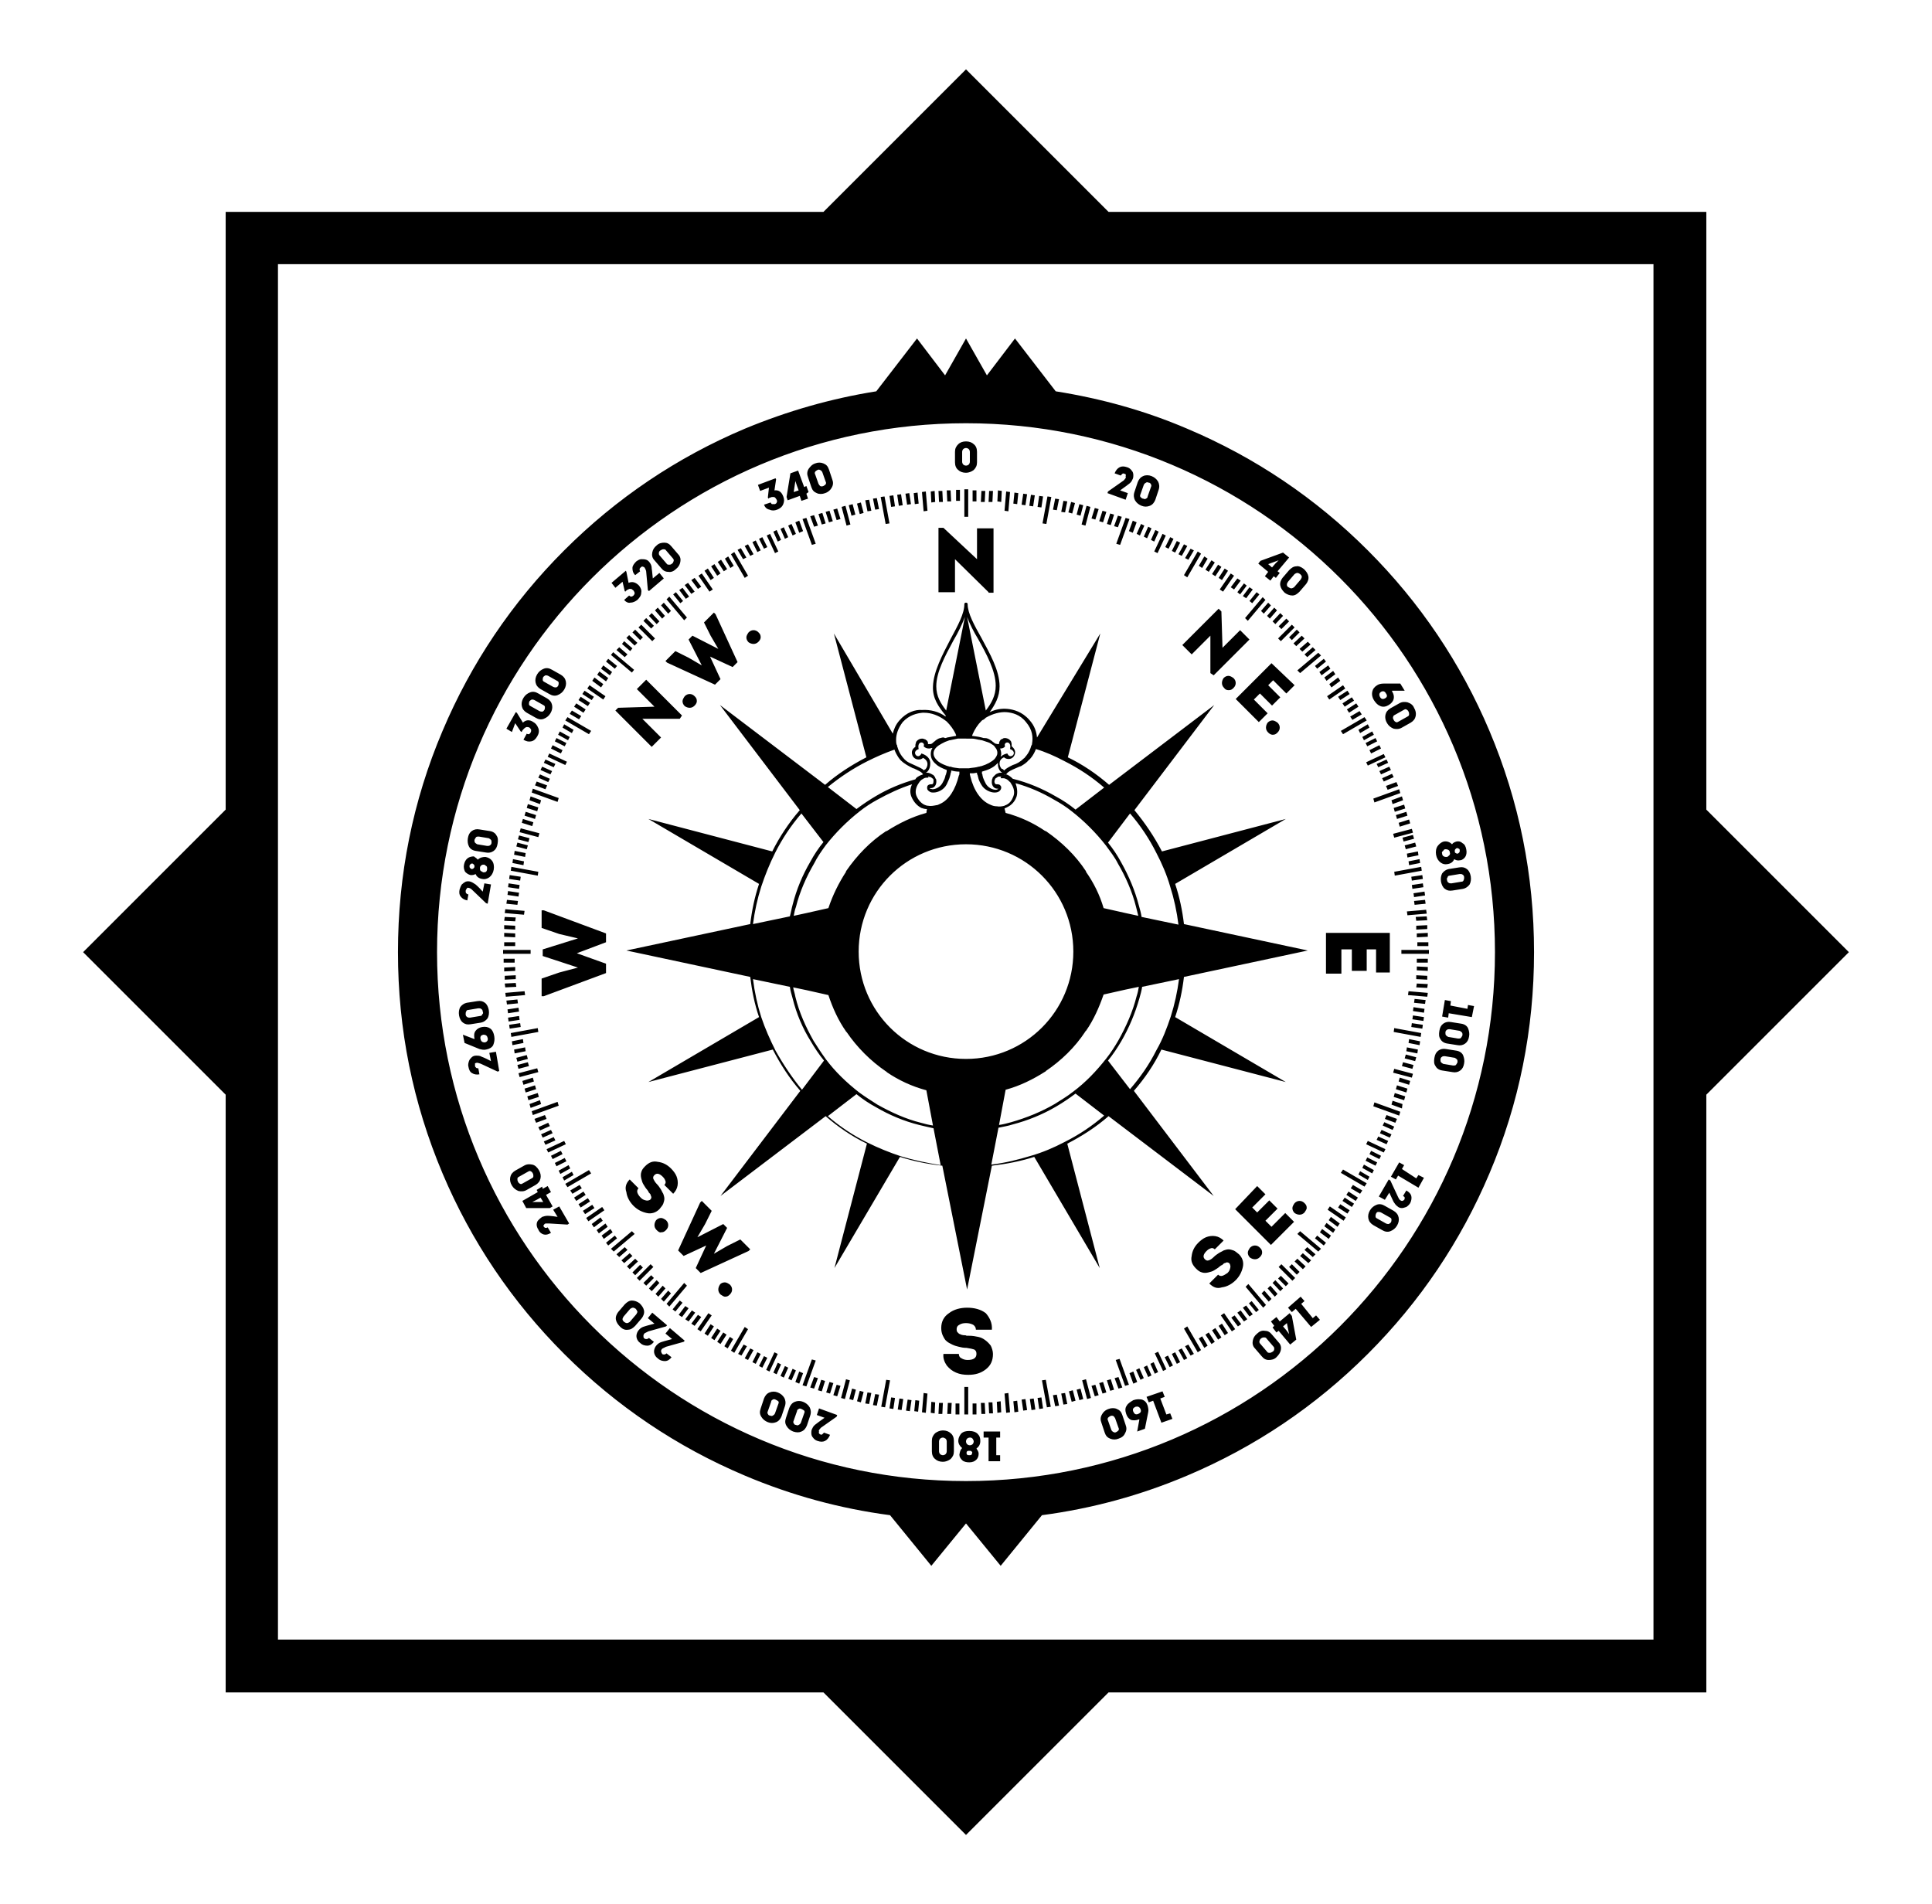 <?xml version="1.0" encoding="UTF-8"?> <svg xmlns="http://www.w3.org/2000/svg" xmlns:xlink="http://www.w3.org/1999/xlink" version="1.1" id="Слой_1" x="0px" y="0px" viewBox="0 0 351 346" style="enable-background:new 0 0 351 346;" xml:space="preserve"> <style> path { fill: #000; } @media (prefers-color-scheme: dark) { path { fill: #fff; } } </style> <path d="M310,147.1V38.5H201.4l-25.9-25.9l-25.9,25.9H41v108.6L15.1,173L41,198.9v108.6h108.6l25.9,25.9l25.9-25.9H310V198.9 l25.9-25.9L310,147.1z M300.4,297.9H50.5V48h249.9V297.9z M102.5,246c9.5,9.5,20.5,16.9,32.8,22.1c8.5,3.6,17.3,6,26.4,7.2l7.5,9.2 l6.3-7.7l6.3,7.7l7.5-9.2c9.1-1.2,17.9-3.6,26.4-7.2c12.3-5.2,23.3-12.6,32.8-22.1s16.9-20.5,22.1-32.8c5.4-12.7,8.1-26.2,8.1-40.2 s-2.7-27.4-8.1-40.2c-5.2-12.3-12.6-23.3-22.1-32.8S228,83.1,215.7,77.9c-7.7-3.3-15.7-5.5-23.9-6.8l-7.4-9.6l-5.1,6.7l-3.8-6.7 l-3.8,6.7l-5.1-6.7l-7.4,9.6c-8.2,1.3-16.2,3.6-23.9,6.8C123,83.1,112,90.5,102.5,100s-16.9,20.5-22.1,32.8 C75,145.5,72.3,159,72.3,173s2.7,27.4,8.1,40.2C85.6,225.5,93,236.5,102.5,246z M175.5,76.9c53.1,0,96.1,43,96.1,96.1 s-43,96.1-96.1,96.1c-53.1,0-96.1-43.1-96.1-96.1C79.4,119.9,122.4,76.9,175.5,76.9z M163.4,130.9c-0.7,0.8-1,1.6-1.2,2.4 l-10.7-18.2l5.9,22.5c-2.7,1.4-5.2,3-7.5,5l-19.1-14.5l14.5,19.1c-2,2.3-3.7,4.9-5,7.5l-22.5-5.9l20.1,11.8 c-0.8,2.4-1.3,4.8-1.6,7.3l-22.5,4.8l22.5,4.8c0.3,2.5,0.8,5,1.6,7.3l-20.1,11.8l22.6-5.9c1.4,2.7,3,5.2,5,7.5l-14.5,19.1l19.1-14.5 c2.3,2,4.8,3.7,7.5,5l-5.9,22.6l11.9-20.2c2.5,0.8,5,1.3,7.7,1.6l4.5,22.5l4.5-22.5c2.6-0.3,5.2-0.8,7.7-1.6l11.9,20.2l-5.9-22.6 c2.7-1.4,5.2-3,7.5-5l19.1,14.5l-14.5-19.1c2-2.3,3.7-4.8,5-7.5l22.6,5.9l-20.1-11.8c0.8-2.4,1.3-4.8,1.6-7.3l22.5-4.8l-22.5-4.8 c-0.3-2.5-0.8-4.9-1.6-7.3l20.1-11.8l-22.5,5.9c-1.4-2.7-3.1-5.2-5-7.5l14.5-19.1l-19.1,14.5c-2.3-2-4.8-3.7-7.5-5l5.9-22.5 L188.4,134c-0.1-1-0.4-2.1-1.4-3.2c-1.3-1.5-2.9-1.9-4-2c-1.1-0.1-2.2,0.1-3.2,0.6c1-1.4,1.8-2.8,1.8-4.7c0-2.9-1.8-6-3.3-8.8 c-1.3-2.3-2.5-4.5-2.5-6.1c0-0.2-0.1-0.3-0.3-0.3s-0.3,0.1-0.3,0.3c0,1.7-1.2,3.9-2.5,6.3c-1.5,2.9-3.1,5.9-3.2,8.6 c-0.1,2.2,1,3.7,2.3,5.3l0,0.2c-1.2-0.9-2.8-1.3-4.3-1.2C166.3,128.9,164.7,129.4,163.4,130.9z M157.6,138.3 c1.6-0.8,3.2-1.5,4.9-2.1c0.4,1.1,1,1.8,1.1,1.9c0.7,0.7,1.5,1.1,2.3,1.5c0,0,0.1,0,0.1,0c0.8,0.4,1.4,0.6,1.7,1.1 c-0.3,0.1-0.6,0.2-0.9,0.4c-0.2,0.1-0.4,0.3-0.5,0.5c-2.5,0.7-4.9,1.7-7.1,3c-1.2,0.7-2.4,1.5-3.6,2.4l-5.2-4 C152.6,141.2,155,139.6,157.6,138.3z M167.4,136.9c-0.1,0.3-0.4,0.5-0.6,0.5c-0.5,0-1-0.9,0.1-1.3c-0.2-0.9,0.2-1.2,0.5-1.2 c0.3,0,0.6,0.3,0.4,0.7c0.3,0.3,0.6,0.4,1,0.4c0.2,0,0.4-0.1,0.6-0.1c-0.2,0.3-0.3,0.7-0.3,1.1c0,0.7,0.3,1.3,0.9,1.8 c0.5,0.5,1.2,0.8,2,1.1c0,0.2,0,0.4-0.1,0.6c0,0.1,0,0.2-0.1,0.3c0,0.1-0.1,0.3-0.1,0.4c-0.1,0.4-0.3,0.7-0.5,1.1 c-0.4,0.7-1.2,1.1-1.8,1.1c-0.1,0-0.3-0.1-0.4-0.1c0,0-0.1,0-0.1-0.1h0.2c0.7,0,1.1-0.7,1-1.4c0-0.1,0-0.2-0.1-0.3 c-0.1-0.1-0.1-0.3-0.2-0.4c-0.1-0.1-0.2-0.2-0.2-0.3c0,0,0,0-0.1,0c-0.3-0.2-0.7-0.4-1-0.4h-0.3c0,0,0,0,0,0 c0.3-0.1,0.8-0.7,0.8-1.6C169.1,137.9,168.4,137.2,167.4,136.9z M168.7,141.4L168.7,141.4l-0.1-0.3c0.1,0,0.3,0.1,0.5,0.1 c0.1,0.1,0.3,0.2,0.4,0.3c0,0,0,0,0,0c0.1,0.1,0.1,0.2,0.1,0.3c0,0.2,0,0.4-0.1,0.6c-0.1,0.1-0.2,0.1-0.2,0.1s0,0-0.1,0h-0.1 c-0.2,0-0.5,0.1-0.6,0.3c-0.1,0.2-0.1,0.6,0.1,0.8c0.1,0.1,0.2,0.2,0.4,0.3c0.2,0.1,0.4,0.1,0.6,0.1c0.8,0,1.9-0.5,2.4-1.5 c0.2-0.5,0.5-1,0.6-1.5c0-0.1,0.1-0.3,0.1-0.4c0-0.1,0-0.2,0.1-0.3c0-0.1,0-0.2,0-0.3c0.4,0.1,0.9,0.2,1.4,0.2c0,0,0,0,0.1,0 c0,0.1,0,0.2,0,0.3c0,0.1,0,0.3-0.1,0.4c-0.6,2.5-1.8,4.5-3.5,5.2c-0.2,0.1-0.4,0.2-0.6,0.2c-0.5,0.1-1,0.2-1.5,0.1 c-0.2,0-0.5-0.1-0.7-0.2c-0.6-0.3-1.1-0.9-1.4-1.6c-0.3-0.7-0.1-1.6,0.4-2.3c0.1-0.1,0.1-0.2,0.2-0.3c0.1-0.1,0.2-0.2,0.3-0.3 c0.2-0.1,0.3-0.2,0.5-0.3c0.2-0.1,0.4-0.1,0.5-0.1H168.7z M150,153.6c1.8-2.3,3.9-4.4,6.2-6.2c1-0.8,2.1-1.5,3.2-2.1 c2-1.1,4.1-2.1,6.3-2.8c-0.4,0.8-0.4,1.6-0.1,2.3c0.4,0.9,1,1.6,1.8,2c0.3,0.1,0.6,0.2,1,0.2l-0.1,0.7c-2.6,0.7-5,1.9-7.2,3.3 c0,0,0,0-0.1,0c-2.9,1.9-5.3,4.4-7.3,7.3c0,0,0,0,0,0.1c-1.3,2-2.4,4.2-3.2,6.6l-4,0.9l-2.3,0.5c0.1-0.5,0.2-1.1,0.4-1.6 c0.7-2.8,1.9-5.5,3.3-7.9C148.5,155.7,149.2,154.7,150,153.6z M138.3,161.1c0.7-2.1,1.5-4.1,2.5-6.1c1.3-2.6,2.9-5,4.8-7.2l4,5.2 c-0.9,1.1-1.7,2.3-2.4,3.6c-1.4,2.4-2.5,5-3.2,7.8c-0.2,0.7-0.3,1.4-0.5,2.1l-6.7,1.4C137.1,165.6,137.6,163.3,138.3,161.1z M145.7,198c-1.8-2.2-3.4-4.6-4.8-7.1c-1-2-1.9-4-2.6-6.1c-0.7-2.2-1.2-4.5-1.5-6.9l6.7,1.4c0.1,0.7,0.3,1.4,0.5,2.1 c0.7,2.8,1.8,5.4,3.3,7.8c0.7,1.2,1.5,2.4,2.4,3.5L145.7,198z M147.8,189.1c-1.4-2.5-2.6-5.1-3.3-8c-0.1-0.6-0.3-1.1-0.4-1.7 l2.4,0.5l4,0.9c0.8,2.4,1.8,4.6,3.2,6.6c0,0,0,0.1,0.1,0.1c1.9,2.8,4.4,5.3,7.2,7.2c0,0,0.1,0,0.1,0.1c2.2,1.5,4.6,2.6,7.2,3.3 l0.6,3.2l0.6,3.2c-0.7-0.1-1.5-0.3-2.2-0.5c-2.8-0.7-5.4-1.9-7.9-3.3c-1.1-0.7-2.2-1.4-3.3-2.2c-2.3-1.8-4.4-3.8-6.1-6.1 C149.2,191.3,148.5,190.2,147.8,189.1z M163.7,210.1c-2.1-0.7-4.1-1.5-6.1-2.5c-2.6-1.3-5-2.9-7.2-4.8l5.2-4 c1.1,0.9,2.3,1.7,3.6,2.4c2.4,1.4,5,2.5,7.8,3.2c0.8,0.2,1.7,0.4,2.6,0.6l1.3,6.7C168.4,211.3,166,210.8,163.7,210.1z M175.5,192.4 c-10.8,0-19.5-8.7-19.5-19.5c0-10.8,8.7-19.5,19.5-19.5s19.5,8.7,19.5,19.5C195,183.7,186.3,192.4,175.5,192.4z M182.1,140.4h-0.3 c-0.2,0-0.3,0-0.5,0.1c-0.2,0.1-0.3,0.1-0.5,0.3c-0.1,0.1-0.2,0.2-0.3,0.3c-0.1,0.1-0.2,0.2-0.2,0.4c-0.1,0.1-0.1,0.3-0.1,0.4 c-0.1,0.7,0.3,1.4,1,1.4c0.1,0,0.1,0,0.2,0c-0.1,0.1-0.3,0.2-0.5,0.2c-0.6,0-1.4-0.4-1.8-1.1c-0.2-0.4-0.4-0.8-0.5-1.1 c0-0.1-0.1-0.3-0.1-0.4c0-0.1,0-0.2-0.1-0.3c0-0.1,0-0.2,0-0.4c1.1-0.3,2-0.7,2.6-1.3c0.1-0.1,0.2-0.2,0.3-0.3c0,0.1,0,0.2,0,0.3 C181.3,139.7,181.8,140.3,182.1,140.4z M183,134.9c0.3,0,0.7,0.3,0.5,1.2c1.1,0.4,0.7,1.3,0.1,1.3c-0.2,0-0.4-0.1-0.6-0.5 c-0.5,0.1-0.9,0.3-1.2,0.6c0-0.2,0.1-0.3,0.1-0.5c0-0.4-0.1-0.7-0.2-1c0.4,0,0.7-0.1,0.9-0.4C182.4,135.2,182.7,134.9,183,134.9z M180.7,144c0.4,0,0.8-0.1,1-0.4c0.1-0.1,0.2-0.3,0.2-0.5c0-0.1,0-0.2-0.1-0.3c0,0,0,0,0,0c-0.1-0.2-0.3-0.3-0.6-0.3h-0.1 c0,0,0,0-0.1,0c0,0-0.1,0-0.2-0.1c-0.1-0.1-0.2-0.4-0.1-0.6c0-0.1,0.1-0.2,0.1-0.3c0,0,0,0,0,0c0.1-0.1,0.2-0.2,0.3-0.2 c0,0,0.1-0.1,0.1-0.1c0.1,0,0.1-0.1,0.2-0.1c0.1,0,0.2,0,0.3,0h0.2l-0.1,0.2l0,0.1h0.4c0.2,0,0.3,0,0.5,0.1c0.3,0.1,0.5,0.3,0.8,0.6 c0,0,0.1,0.1,0.1,0.1c0,0.1,0.1,0.1,0.1,0.2c0.5,0.7,0.7,1.6,0.4,2.3c-0.3,0.8-0.7,1.3-1.4,1.6c-0.1,0-0.1,0-0.2,0.1 c-0.4,0.1-0.9,0.2-1.4,0.1c-0.4,0-0.8-0.1-1.2-0.3c-1.7-0.7-3-2.6-3.6-5.1c0-0.1-0.1-0.3-0.1-0.4c0-0.1,0-0.2,0-0.2 c0.2,0,0.4,0,0.6,0c0.2,0,0.5-0.1,0.7-0.1c0,0,0,0.1,0,0.1c0,0.1,0,0.2,0.1,0.3c0,0.1,0.1,0.3,0.1,0.4c0.1,0.5,0.3,0.9,0.6,1.4 C178.8,143.5,179.9,144,180.7,144z M182.3,140.9c0.1,0,0.1-0.1,0.2-0.1c0,0,0-0.1,0.1-0.1c0,0,0-0.1,0-0.1c0,0,0,0,0,0 c0,0,0,0.1,0,0.1c0,0.1-0.1,0.1-0.1,0.1C182.3,140.9,182.3,140.9,182.3,140.9z M193.4,207.5c-1.9,1-4,1.9-6.1,2.5 c-2.3,0.7-4.7,1.3-7.2,1.6l1.3-6.7c0.9-0.2,1.7-0.3,2.6-0.6c2.7-0.7,5.4-1.8,7.8-3.2c1.2-0.7,2.4-1.5,3.6-2.4l5.2,4 C198.4,204.6,196,206.2,193.4,207.5z M201,192.3c-1.8,2.3-3.8,4.4-6.1,6.1c-1,0.8-2.2,1.5-3.3,2.2c-2.4,1.4-5.1,2.5-7.9,3.3 c-0.7,0.2-1.5,0.4-2.2,0.5l0.6-3.2l0.6-3.2c2.6-0.7,5-1.9,7.2-3.3c0,0,0.1,0,0.1-0.1c2.8-1.9,5.3-4.3,7.2-7.2c0,0,0-0.1,0.1-0.1 c1.4-2,2.4-4.3,3.2-6.6l4-0.9l2.4-0.5c-0.1,0.6-0.2,1.1-0.4,1.7c-0.7,2.8-1.9,5.5-3.3,8C202.5,190.2,201.8,191.3,201,192.3z M212.7,184.7c-0.7,2.1-1.5,4.2-2.6,6.1c-1.3,2.6-2.9,4.9-4.8,7.1l-4-5.2c0.9-1.1,1.7-2.3,2.4-3.5c1.4-2.4,2.5-5,3.3-7.8 c0.2-0.7,0.4-1.4,0.5-2.1l6.7-1.4C213.9,180.2,213.4,182.5,212.7,184.7z M205.3,147.8c1.9,2.2,3.5,4.6,4.8,7.2c1,1.9,1.9,4,2.5,6.1 c0.7,2.2,1.2,4.5,1.5,6.9l-6.7-1.4c-0.1-0.7-0.3-1.4-0.5-2.1c-0.7-2.7-1.8-5.3-3.2-7.8c-0.7-1.3-1.5-2.5-2.4-3.6L205.3,147.8z M203.1,156.9c1.4,2.4,2.6,5.1,3.3,7.9c0.1,0.5,0.3,1.1,0.4,1.6l-2.3-0.5l-4-0.9c-0.7-2.4-1.8-4.6-3.2-6.6c0,0,0,0,0-0.1 c-1.9-2.9-4.4-5.3-7.3-7.3c0,0,0,0-0.1,0c-2.2-1.5-4.6-2.6-7.2-3.3l-0.2-0.8c0.1-0.1,0.3-0.1,0.4-0.2c0.9-0.4,1.5-1.1,1.8-2 c0.2-0.7,0.1-1.6-0.2-2.4c2.5,0.7,4.8,1.7,7,3c1.1,0.6,2.2,1.3,3.2,2.1c2.3,1.8,4.4,3.9,6.2,6.2 C201.7,154.7,202.5,155.7,203.1,156.9z M193.4,138.3c2.6,1.3,5,2.9,7.2,4.8l-5.2,4c-1.1-0.9-2.3-1.7-3.6-2.4c-2.4-1.4-5-2.5-7.8-3.2 c0,0,0,0,0,0c-0.4-0.4-0.8-0.7-1.2-0.8c0.3-0.5,1-0.8,1.7-1.1c0.3-0.1,0.6-0.3,1-0.4c0.5-0.3,1-0.6,1.4-1.1c0.2-0.1,0.9-0.9,1.3-2 C189.9,136.6,191.7,137.4,193.4,138.3z M182.9,129.4c1,0.1,2.4,0.4,3.5,1.8c1.2,1.4,1.3,2.8,1.1,3.9c0,0.1,0,0.2-0.1,0.3 c0,0.1,0,0.1-0.1,0.2c0,0,0,0.1,0,0.1c-0.3,1-0.9,1.7-1.1,1.9c0,0.1-0.1,0.1-0.2,0.2c-0.6,0.6-1.3,1-2,1.2c-0.6,0.3-1.2,0.6-1.6,1 c-0.1-0.2-0.2-0.3-0.4-0.3c-0.1-0.1-0.3-0.3-0.4-0.8c0-0.1,0-0.1,0-0.2c0-0.5,0.3-0.9,0.8-1.1c0,0,0.1,0,0.1,0.1 c0.2,0.1,0.4,0.2,0.7,0.2c0,0,0.1,0,0.1,0c0.5,0,1-0.4,1.1-1c0,0,0,0,0,0c0.1-0.4-0.1-0.9-0.6-1.3c0-0.3,0-0.6-0.1-0.8 c0-0.1-0.1-0.2-0.2-0.3c0,0-0.1-0.1-0.1-0.1c-0.2-0.2-0.6-0.3-0.8-0.3c-0.1,0-0.3,0-0.4,0.1c-0.1,0.1-0.3,0.1-0.4,0.2 c-0.1,0.1-0.1,0.2-0.2,0.3c-0.1,0.2-0.1,0.3-0.1,0.5c-0.1,0-0.2,0-0.2,0c-0.2,0-0.4-0.1-0.5-0.1c-0.1-0.1-0.3-0.2-0.4-0.3 c0,0-0.1,0-0.1-0.1c-0.1-0.1-0.2-0.1-0.3-0.2c-0.3-0.2-0.6-0.4-1.1-0.4c0,0,0,0,0,0c-0.1,0-0.1,0-0.2,0c-0.6-0.2-1.3-0.3-2.1-0.4 c0,0,0,0,0,0c0,0,0,0,0,0c0-0.1,0.1-0.2,0.1-0.3c0.4-0.9,0.9-1.7,1.6-2.4c0.1-0.1,0.2-0.2,0.3-0.2c0.2-0.1,0.3-0.2,0.5-0.4 C180.3,129.7,181.7,129.3,182.9,129.4z M177.7,116.1c1.5,2.7,3.2,5.8,3.2,8.5c0,1.8-0.8,3.2-1.8,4.5l-3.4-17 C176.2,113.4,176.9,114.8,177.7,116.1z M175.8,134.2c0,0,0.1,0,0.1,0c0.1,0,0.1,0,0.2,0c0,0,0.1,0,0.1,0c0.1,0,0.2,0,0.3,0 c0,0,0,0,0,0c0.4,0,0.9,0.1,1.3,0.2c0.2,0,0.4,0.1,0.6,0.1c0.3,0.1,0.6,0.2,0.9,0.3c0.1,0,0.2,0.1,0.3,0.1c0.3,0.1,0.5,0.3,0.7,0.4 c0.2,0.1,0.4,0.3,0.5,0.5c0.3,0.3,0.4,0.7,0.4,1c0,0.4-0.2,0.7-0.5,1.1c-0.5,0.5-1.4,1-2.4,1.3c-0.2,0-0.3,0.1-0.5,0.1 c-0.1,0-0.3,0.1-0.4,0.1c-0.5,0.1-0.9,0.1-1.4,0.2c-0.1,0-0.2,0-0.3,0c-0.1,0-0.2,0-0.3,0c0,0,0,0,0,0c-0.2,0-0.4,0-0.6,0 c-0.1,0-0.2,0-0.3,0c-0.1,0-0.1,0-0.2,0c-0.6-0.1-1.1-0.1-1.6-0.3c-0.1,0-0.1,0-0.2,0c-0.2-0.1-0.4-0.1-0.6-0.2 c-0.8-0.3-1.4-0.6-1.8-1.1c-0.3-0.3-0.5-0.7-0.5-1.1c0-0.6,0.4-1.1,1-1.5c0.3-0.2,0.7-0.4,1.1-0.6c0.3-0.1,0.5-0.2,0.8-0.3 c0,0,0,0,0.1,0c0.4-0.1,0.9-0.2,1.4-0.3c0.1,0,0.2,0,0.2,0c0.1,0,0.2,0,0.3,0c0,0,0.1,0,0.1,0c0.1,0,0.2,0,0.3,0c0.1,0,0.2,0,0.3,0 c0.1,0,0.2,0,0.3,0C175.6,134.2,175.7,134.2,175.8,134.2z M170.1,124.7c0-2.6,1.6-5.5,3.1-8.3c0.9-1.5,1.6-3,2.1-4.3l-3.4,17 C170.9,127.8,170.1,126.5,170.1,124.7z M167.6,129.5h0.3c1.3,0,2.6,0.5,3.7,1.3c0.1,0.1,0.3,0.2,0.4,0.3c0.7,0.7,1.2,1.4,1.6,2.2 c0,0.1,0.1,0.2,0.1,0.3c0,0,0,0,0,0.1c-0.6,0.1-1.1,0.2-1.6,0.3c-0.1,0-0.2,0.1-0.3,0.1c-0.1,0-0.2,0-0.3-0.1c0,0-0.1,0-0.1,0 c-0.2,0-0.3,0-0.5,0.1c0,0,0,0-0.1,0c-0.4,0.1-0.8,0.4-1,0.6c-0.2,0.1-0.3,0.3-0.5,0.4c-0.1,0.1-0.3,0.1-0.5,0.1c-0.1,0-0.2,0-0.2,0 c0-0.2,0-0.4-0.1-0.5c-0.1-0.1-0.1-0.2-0.2-0.2c-0.1-0.1-0.2-0.2-0.4-0.2c-0.1-0.1-0.3-0.1-0.4-0.1c-0.4,0-0.7,0.2-0.9,0.4 c0,0,0,0,0,0c-0.1,0.1-0.2,0.2-0.2,0.4c-0.1,0.2-0.1,0.4-0.1,0.7c-0.6,0.4-0.7,0.9-0.6,1.3c0.1,0.6,0.6,1,1.2,1 c0.3,0,0.6-0.1,0.8-0.3c0.4,0.2,0.8,0.6,0.8,1.1c0,0.6-0.3,0.9-0.4,1c-0.1,0-0.2,0.1-0.2,0.2c-0.4-0.4-1-0.6-1.6-0.9 c-0.4-0.2-0.7-0.3-1.1-0.5c-0.4-0.2-0.8-0.5-1.1-0.9c-0.1-0.1-0.7-0.8-1-1.8c0-0.1-0.1-0.2-0.1-0.3c0-0.1,0-0.2-0.1-0.3 c-0.1-0.3-0.1-0.6-0.1-0.9c0-0.9,0.3-2,1.2-3.2C165.2,129.9,166.6,129.6,167.6,129.5z M111.8,129.1l6.6,6.6l1.7-1.7l-3.4-3.4h6.8 l0.4-0.6l-6.5-6.5l-1.7,1.7l3.2,3.2l-6.6,0.2L111.8,129.1z M124.4,126.5c-0.2,0.3-0.4,0.6-0.4,0.9c0,0.3,0.1,0.6,0.4,0.9 c0.3,0.2,0.6,0.3,0.9,0.3s0.6-0.1,0.9-0.4s0.4-0.6,0.4-0.8c0-0.4-0.1-0.6-0.4-0.9c-0.3-0.3-0.6-0.4-0.9-0.4S124.7,126.2,124.4,126.5 z M122.7,118.3l-1.8,1.8l0.3,0.3l8.7,4l1-1l-1.9-4.1l4.1,1.9l0.9-0.9l-4-8.7l-0.3-0.3l-1.8,1.8l1.2,2.4l1.4,2.4l-4.7-2.4l-0.7,0.7 l2.4,4.7l-2.4-1.4L122.7,118.3z M137.8,116.6c0.3-0.3,0.4-0.6,0.4-0.8c0-0.4-0.1-0.6-0.4-0.9c-0.3-0.3-0.6-0.4-0.9-0.4 s-0.6,0.1-0.9,0.4c-0.2,0.3-0.4,0.6-0.4,0.9s0.1,0.6,0.4,0.9c0.3,0.2,0.6,0.3,0.9,0.3S137.5,116.9,137.8,116.6z M220,226.8 c0.2-0.1,0.5,0,0.7,0.2l1.6-1.6c-0.4-0.4-0.9-0.7-1.5-0.8c-0.6-0.1-1.2,0-1.7,0.2s-1,0.6-1.4,1c-0.7,0.7-1.1,1.5-1.2,2.4 c-0.2,0.9,0.1,1.6,0.8,2.3c0.4,0.4,0.7,0.6,1.1,0.7c0.3,0.1,0.7,0.1,1.1,0c0.4-0.1,0.8-0.2,1.1-0.4s0.7-0.4,1-0.7 c0.2-0.1,0.2-0.2,0.3-0.2c0.1,0,0.2-0.1,0.3-0.2c0.1-0.1,0.2-0.2,0.3-0.2c0.1,0,0.2-0.1,0.3-0.1c0.1-0.1,0.2,0,0.3,0 c0.1,0,0.2,0.1,0.3,0.2c0.1,0.2,0.2,0.5,0.1,0.8c-0.1,0.4-0.2,0.6-0.5,0.9c-0.3,0.2-0.6,0.4-0.9,0.5c-0.3,0.1-0.6,0-0.8-0.2 l-1.6,1.6c0.7,0.7,1.4,1,2.3,0.7c0.9-0.1,1.8-0.6,2.5-1.3c0.7-0.7,1.1-1.5,1.3-2.4c0.2-0.9-0.1-1.7-0.7-2.3c-0.4-0.3-0.7-0.6-1-0.7 c-0.3-0.1-0.6-0.2-0.9-0.2c-0.3,0-0.6,0.1-0.9,0.2c-0.3,0.2-0.6,0.3-0.9,0.5c-0.3,0.2-0.6,0.4-0.9,0.7c-0.3,0.3-0.6,0.5-0.9,0.6 c-0.3,0.1-0.5,0-0.7-0.2c-0.4-0.4-0.3-0.9,0.3-1.5C219.5,227,219.7,226.9,220,226.8z M228,228.8c0.3,0,0.6-0.1,0.9-0.4 c0.3-0.3,0.4-0.6,0.4-0.8c0-0.4-0.1-0.6-0.4-0.9s-0.6-0.4-0.9-0.4s-0.6,0.1-0.9,0.4c-0.2,0.3-0.4,0.6-0.4,0.9s0.1,0.6,0.4,0.9 C227.4,228.7,227.7,228.8,228,228.8z M228.4,215.5l-4,4.2l6.5,6.5l4.2-4.2l-1.6-1.6l-2.5,2.5l-1.1-1.1l2.2-2.2l-1.5-1.5l-2.2,2.2 l-0.9-0.9l2.4-2.4L228.4,215.5z M237,220.3c0.2-0.3,0.4-0.6,0.4-0.8c0-0.4-0.1-0.6-0.4-0.9c-0.3-0.3-0.6-0.4-0.9-0.4 s-0.6,0.1-0.9,0.4c-0.2,0.3-0.4,0.6-0.4,0.9s0.1,0.6,0.4,0.9c0.3,0.2,0.6,0.3,0.9,0.3C236.4,220.7,236.7,220.6,237,220.3z M220.5,122.7l6.5-6.5l-1.7-1.7l-3.2,3.2l-0.2-6.6l-0.5-0.5l-6.6,6.6l1.7,1.7l3.4-3.4v6.8L220.5,122.7z M223.2,125.4 c0.4,0,0.6-0.1,0.9-0.4s0.4-0.6,0.4-0.9c0-0.3-0.1-0.6-0.4-0.9c-0.3-0.2-0.6-0.4-0.9-0.4s-0.6,0.1-0.9,0.4c-0.2,0.3-0.3,0.6-0.3,0.9 c0,0.3,0.1,0.6,0.4,0.9C222.6,125.3,222.9,125.4,223.2,125.4z M233.7,126l1.5-1.5l-4.2-4l-6.5,6.5l4.2,4.2l1.6-1.6l-2.5-2.5l1.1-1.1 l2.2,2.2l1.5-1.5l-2.2-2.2l0.9-0.9L233.7,126z M230.3,131.3c-0.2,0.3-0.3,0.6-0.3,0.9s0.1,0.6,0.4,0.9c0.3,0.3,0.6,0.4,0.8,0.4 c0.4,0,0.6-0.1,0.9-0.4c0.3-0.3,0.4-0.6,0.4-0.9s-0.1-0.6-0.4-0.9c-0.3-0.2-0.6-0.4-0.9-0.4S230.6,131,230.3,131.3z M114.4,214.3 c-0.7,0.7-0.9,1.5-0.6,2.3c0.1,0.9,0.6,1.8,1.3,2.5c0.7,0.7,1.5,1.1,2.4,1.3c0.9,0.2,1.7-0.1,2.3-0.7c0.3-0.4,0.6-0.7,0.7-1 c0.1-0.3,0.2-0.6,0.2-0.9s-0.1-0.6-0.2-0.9c-0.2-0.3-0.3-0.6-0.5-0.9s-0.4-0.6-0.7-0.9c-0.3-0.3-0.5-0.7-0.6-0.9 c-0.1-0.3,0-0.5,0.2-0.7c0.4-0.4,0.9-0.3,1.5,0.3c0.3,0.3,0.4,0.5,0.5,0.8c0.1,0.2,0,0.5-0.2,0.7l1.6,1.6c0.4-0.4,0.7-0.9,0.8-1.5 c0.1-0.6,0-1.2-0.2-1.7s-0.6-1-1-1.4c-0.7-0.7-1.5-1.1-2.4-1.2c-0.9-0.2-1.6,0.1-2.3,0.8c-0.4,0.4-0.6,0.7-0.7,1.1 c-0.1,0.3-0.1,0.7,0,1.1c0.1,0.4,0.2,0.8,0.4,1.1c0.2,0.3,0.4,0.7,0.7,1c0.1,0.2,0.2,0.2,0.2,0.3c0,0.1,0.1,0.2,0.2,0.3 c0.1,0.1,0.2,0.2,0.2,0.3c0,0.1,0.1,0.2,0.1,0.3c0.1,0.1,0,0.2,0,0.3c0,0.1-0.1,0.2-0.2,0.3c-0.2,0.1-0.5,0.2-0.8,0.1 c-0.4-0.1-0.6-0.2-0.9-0.5c-0.3-0.3-0.5-0.6-0.6-0.9c-0.1-0.3,0-0.6,0.2-0.8L114.4,214.3z M120.1,223.9c0.4,0,0.6-0.1,0.9-0.4 s0.4-0.6,0.4-0.9c0-0.3-0.1-0.6-0.4-0.9c-0.3-0.2-0.6-0.4-0.9-0.4c-0.3,0-0.6,0.1-0.9,0.4c-0.2,0.3-0.3,0.6-0.3,0.9s0.1,0.6,0.4,0.9 S119.9,224,120.1,223.9z M129.3,220l-1.8-1.8l-0.3,0.3l-4,8.7l1,1l4.1-1.9l-1.9,4.1l0.9,0.9l8.7-4l0.3-0.3l-1.8-1.8l-2.4,1.2 l-2.4,1.4l2.4-4.7l-0.7-0.7l-4.7,2.4l1.4-2.4L129.3,220z M130.8,233.4c-0.2,0.3-0.3,0.6-0.3,0.9s0.1,0.6,0.4,0.9 c0.3,0.2,0.6,0.4,0.8,0.4c0.4,0,0.6-0.1,0.9-0.4s0.4-0.6,0.4-0.9s-0.1-0.6-0.4-0.9c-0.3-0.2-0.6-0.4-0.9-0.4S131,233.1,130.8,233.4z M240.9,176.9h2.8v-4.4h1.9v3.9h2.7v-3.9h1.7v4.2h2.5v-7.2h-11.6V176.9z M110.1,175.1l-5.3-1.9l5.3-2v-1.6l-11.3-4.2h-0.4v3.2 l3.2,1.1l3.4,0.8l-6.4,2v1.2l6.4,2.1l-3.4,0.9l-3.2,1.1v3.2h0.4l11.3-4.2V175.1z M174.3,240.7c0.3-0.2,0.7-0.3,1.2-0.3 s0.9,0.1,1.3,0.3c0.3,0.2,0.5,0.5,0.5,0.9h2.9c0.1-1.2-0.4-2.2-1.1-3c-0.9-0.7-2.1-1-3.4-1c-1.2,0-2.4,0.3-3.3,1 c-0.9,0.6-1.4,1.5-1.4,2.7c0,0.5,0.1,1,0.3,1.4c0.2,0.4,0.4,0.8,0.7,1c0.2,0.2,0.6,0.4,1,0.6c0.4,0.2,0.8,0.3,1.2,0.4 c0.4,0.1,0.8,0.2,1.4,0.2c0.7,0.1,1.1,0.2,1.4,0.3c0.3,0.2,0.4,0.4,0.4,0.8c0,0.7-0.5,1.1-1.6,1.1c-0.4,0-0.8-0.1-1.1-0.3 c-0.3-0.1-0.5-0.4-0.5-0.8h-2.8c-0.1,0.8,0.2,1.5,0.6,2.1c0.5,0.6,1,1,1.7,1.3s1.4,0.4,2.2,0.4c1.3,0,2.3-0.3,3.2-1 c0.9-0.7,1.3-1.6,1.3-2.8c0-0.5-0.2-1.1-0.4-1.5c-0.3-0.4-0.6-0.7-1-1c-0.4-0.3-0.8-0.5-1.3-0.6s-1-0.2-1.6-0.2h-0.5 c-0.1-0.1-0.3-0.1-0.5-0.1c-0.2,0-0.4-0.1-0.5-0.1c-0.1-0.1-0.3-0.1-0.4-0.2c-0.1-0.1-0.2-0.2-0.3-0.3c-0.1-0.2-0.1-0.3-0.1-0.5 C173.8,241.2,173.9,240.9,174.3,240.7z M173.5,101.6l6.1,6v0.1h0.9V96h-3v5.6l-6.1-5.7h-0.9v11.7h3V101.6z M174.1,85.4 c0.3,0.3,0.8,0.5,1.4,0.5c0.5,0,1-0.2,1.4-0.5c0.4-0.4,0.6-0.8,0.6-1.4v-1.9c0-0.6-0.2-1.1-0.6-1.4c-0.3-0.3-0.8-0.5-1.4-0.5 c-0.6,0-1.1,0.2-1.4,0.5c-0.4,0.4-0.6,0.8-0.6,1.4V84C173.5,84.6,173.7,85.1,174.1,85.4z M174.8,82.1c0-0.2,0.1-0.4,0.2-0.5 c0.1-0.1,0.3-0.2,0.5-0.2s0.4,0.1,0.5,0.2c0.1,0.1,0.2,0.3,0.2,0.5v1.8c0,0.2-0.1,0.4-0.2,0.5c-0.1,0.1-0.3,0.2-0.5,0.2 s-0.4-0.1-0.5-0.2c-0.1-0.1-0.2-0.3-0.2-0.5V82.1z M204.9,89.6l-1.4-0.5c1-0.7,1.5-1.1,1.5-1.1c0.3-0.2,0.6-0.5,0.7-0.8 c0.2-0.3,0.2-0.6,0.2-0.9s-0.1-0.6-0.3-0.8c-0.2-0.3-0.5-0.5-0.8-0.6c-0.6-0.2-1-0.2-1.4,0c-0.4,0.2-0.7,0.6-0.9,1.1l1.1,0.4 c0.1-0.1,0.2-0.2,0.3-0.3c0.1-0.1,0.3-0.1,0.4,0c0.2,0,0.3,0.1,0.2,0.5c0.1,0.1,0,0.3-0.1,0.4c-0.1,0.1-0.2,0.3-0.4,0.4l-2.7,1.9 l-0.1,0.3l3.3,1.2L204.9,89.6z M207.4,91.9c0.5,0.2,1,0.2,1.5,0c0.5-0.2,0.8-0.6,1-1.1l0.6-1.8c0.2-0.6,0.1-1.1-0.1-1.5 c-0.3-0.5-0.7-0.8-1.2-1s-1.1-0.2-1.5,0c-0.5,0.2-0.8,0.6-1,1.1l-0.6,1.8c-0.2,0.6-0.1,1.1,0.1,1.5 C206.5,91.4,206.9,91.7,207.4,91.9z M207.2,89.8l0.6-1.7c0.1-0.2,0.2-0.3,0.4-0.4c0.1-0.1,0.3-0.1,0.5,0c0.2,0,0.3,0.1,0.4,0.3 c0.1,0.1,0.1,0.3,0,0.5l-0.6,1.7c0,0.2-0.1,0.3-0.3,0.4c-0.1,0.1-0.3,0.1-0.5,0c-0.2,0-0.3-0.1-0.5-0.3 C207.1,90.2,207.1,90,207.2,89.8z M229.8,104.7l1,0.8l0.6-0.8l0.4,0.3l0.7-0.9l-0.4-0.3l2.1-2.5l-1.1-0.9l-4.1,1.5l-0.4,0.5l1.8,1.5 L229.8,104.7z M232.3,101.8l-0.6,0.6l-0.6,0.7l-0.7-0.6L232.3,101.8z M233,105c-0.3,0.4-0.5,0.9-0.4,1.4c0.1,0.5,0.4,0.9,0.8,1.3 c0.4,0.3,0.9,0.5,1.4,0.5s0.9-0.3,1.3-0.7l1.2-1.4c0.3-0.4,0.5-0.9,0.4-1.4c-0.1-0.5-0.4-0.9-0.8-1.3c-0.5-0.4-1-0.6-1.4-0.5 c-0.5,0-0.9,0.3-1.3,0.7L233,105z M235.7,104.1c0.2,0,0.3,0.1,0.5,0.2c0.2,0.2,0.3,0.3,0.3,0.5s-0.1,0.3-0.2,0.5l-1.2,1.4 c-0.2,0.1-0.3,0.2-0.5,0.2c-0.2,0-0.3-0.1-0.5-0.2c-0.2-0.1-0.3-0.2-0.3-0.5c0-0.2,0.1-0.3,0.2-0.5l1.2-1.4 C235.4,104.2,235.5,104.1,235.7,104.1z M250.8,128.3c0.5,0.2,1,0.1,1.5-0.2c0.5-0.3,0.8-0.7,0.9-1.1c0.1-0.5,0-0.9-0.3-1.4 c0-0.1,0-0.1,0-0.1h2.3l-0.8-1.3h-3c-0.5,0-0.9,0.1-1.2,0.3c-0.5,0.3-0.8,0.7-0.9,1.2c-0.1,0.5,0,1,0.3,1.5 C250,127.8,250.3,128.1,250.8,128.3z M250.9,125.7c0.4-0.2,0.7-0.1,0.9,0.3c0.3,0.4,0.2,0.7-0.2,0.9c-0.4,0.2-0.7,0.1-0.9-0.3 C250.5,126.2,250.6,125.9,250.9,125.7z M252.6,128.7c-0.5,0.3-0.8,0.7-0.9,1.2c-0.1,0.5,0,1,0.3,1.5s0.7,0.8,1.2,1 c0.5,0.1,1,0.1,1.5-0.2l1.6-0.9c0.5-0.3,0.8-0.7,0.9-1.2c0.1-0.5,0-1-0.3-1.5c-0.2-0.5-0.6-0.8-1.2-1c-0.5-0.1-1-0.1-1.5,0.2 L252.6,128.7z M255.5,128.9c0.2,0.1,0.3,0.2,0.4,0.4c0.1,0.2,0.1,0.3,0.1,0.5s-0.1,0.3-0.3,0.4l-1.6,0.9c-0.2,0.1-0.3,0.2-0.5,0.1 c-0.2-0.1-0.3-0.2-0.4-0.4s-0.2-0.4-0.1-0.5c0-0.2,0.1-0.3,0.3-0.4l1.6-0.9C255.2,128.9,255.3,128.8,255.5,128.9z M261.7,156.7 c0.4,0.3,0.8,0.4,1.3,0.3c0.6-0.1,1-0.4,1.2-0.9c0.3,0.2,0.6,0.3,1.1,0.2c0.3,0,0.7-0.3,0.9-0.6c0.2-0.3,0.3-0.8,0.2-1.3 c-0.1-0.6-0.3-1-0.7-1.2c-0.3-0.3-0.7-0.4-1.1-0.3c-0.3,0.1-0.6,0.2-0.8,0.5c-0.4-0.4-0.9-0.6-1.5-0.5c-0.4,0.1-0.8,0.4-1.1,0.8 c-0.3,0.4-0.4,1-0.3,1.6S261.3,156.4,261.7,156.7z M264.4,154.3c0.1-0.1,0.2-0.2,0.3-0.2s0.2,0,0.3,0.1c0.1,0,0.2,0.1,0.2,0.3 s0,0.3-0.1,0.4c-0.1,0.1-0.2,0.2-0.3,0.2c-0.1,0-0.2,0-0.3-0.1c-0.1,0-0.2-0.1-0.2-0.3C264.3,154.5,264.3,154.4,264.4,154.3z M262.2,154.6c0.1-0.2,0.2-0.3,0.4-0.3s0.3,0,0.5,0.1c0.2,0.1,0.3,0.3,0.3,0.5c0.1,0.2,0,0.4-0.1,0.5c-0.2,0.2-0.3,0.3-0.5,0.3 s-0.3,0-0.5-0.1c-0.2-0.1-0.3-0.3-0.3-0.5C261.9,154.9,262,154.7,262.2,154.6z M265.1,157.6l-1.9,0.3c-0.5,0.1-0.9,0.4-1.2,0.8 c-0.2,0.4-0.3,0.9-0.2,1.5c0.1,0.5,0.3,1,0.7,1.3c0.4,0.3,0.8,0.4,1.4,0.3l1.9-0.3c0.5-0.1,0.9-0.4,1.2-0.8c0.2-0.4,0.3-0.9,0.2-1.5 c-0.1-0.6-0.4-1.1-0.7-1.3C266.1,157.6,265.7,157.5,265.1,157.6z M266,159.4c0,0.2,0,0.4-0.1,0.5c0,0.2-0.2,0.3-0.4,0.3l-1.8,0.3 c-0.2,0-0.4,0-0.5-0.1c-0.2-0.1-0.3-0.3-0.3-0.5c-0.1-0.2,0-0.4,0.1-0.5c0-0.2,0.2-0.3,0.4-0.3l1.8-0.3c0.2,0,0.4,0,0.5,0.1 C265.9,159,266,159.2,266,159.4z M266.6,183.3l-3.1-0.6l0.1-0.8l-1.1-0.2l-0.5,3l1.1,0.2l0.1-0.8l4.2,0.7l0.4-2l-1.1-0.2 L266.6,183.3z M265.5,186l-1.9-0.3c-0.5-0.1-1,0-1.4,0.3c-0.4,0.3-0.6,0.7-0.7,1.3c-0.1,0.6-0.1,1.1,0.2,1.5 c0.2,0.4,0.6,0.7,1.2,0.8l1.9,0.3c0.5,0.1,1,0,1.4-0.3c0.4-0.3,0.6-0.7,0.7-1.3c0.1-0.5,0-1-0.2-1.5 C266.5,186.4,266.1,186.1,265.5,186z M265.4,188.6c-0.1,0.1-0.3,0.1-0.5,0.1l-1.8-0.3c-0.2-0.1-0.3-0.2-0.4-0.3 c-0.1-0.1-0.1-0.3-0.1-0.5s0.1-0.4,0.3-0.5c0.1-0.1,0.3-0.1,0.5-0.1l1.8,0.3c0.2,0.1,0.3,0.2,0.4,0.3c0.1,0.1,0.1,0.3,0.1,0.5 C265.6,188.3,265.5,188.5,265.4,188.6z M262,194.5l1.9,0.3c0.5,0.1,1,0,1.4-0.3c0.4-0.3,0.6-0.7,0.7-1.3c0.1-0.5,0-1-0.2-1.5 c-0.2-0.4-0.6-0.7-1.2-0.8l-1.9-0.3c-0.5-0.1-1,0-1.4,0.3c-0.4,0.3-0.6,0.7-0.7,1.3c-0.1,0.6-0.1,1.1,0.2,1.5 C261,194.1,261.4,194.4,262,194.5z M262,192c0.1-0.1,0.3-0.1,0.5-0.1l1.8,0.3c0.2,0.1,0.3,0.2,0.4,0.3c0.1,0.1,0.1,0.3,0.1,0.5 c-0.1,0.2-0.2,0.4-0.3,0.5c-0.1,0.1-0.3,0.1-0.5,0.1l-1.8-0.3c-0.2-0.1-0.3-0.2-0.4-0.3c-0.1-0.1-0.1-0.3-0.1-0.5 S261.8,192.1,262,192z M257.3,214.1l-2.6-1.7l0.4-0.7l-0.9-0.5l-1.5,2.6l0.9,0.5l0.4-0.7l3.7,2.2l1-1.8l-1-0.5L257.3,214.1z M255.5,216.3l-0.6,1c0.2,0.1,0.3,0.2,0.3,0.3c0,0.2,0,0.3-0.1,0.4c-0.1,0.1-0.2,0.2-0.4,0.2c-0.1,0-0.3-0.1-0.4-0.2 c-0.1-0.1-0.2-0.3-0.3-0.5l-1.4-3l-0.3-0.2l-1.8,3.1l1.1,0.6l0.8-1.3c0.5,1.1,0.8,1.7,0.8,1.7c0.2,0.3,0.4,0.6,0.7,0.8 c0.2,0.2,0.5,0.3,0.8,0.3c0.2,0,0.5-0.1,0.8-0.2c0.3-0.2,0.5-0.4,0.7-0.7c0.2-0.4,0.3-0.9,0.2-1.3 C256.3,216.9,256,216.6,255.5,216.3z M253.2,220l-1.6-0.9c-0.5-0.3-1-0.4-1.5-0.2c-0.5,0.2-0.9,0.5-1.2,1s-0.4,1-0.3,1.5 c0.1,0.5,0.4,0.9,0.9,1.2l1.6,0.9c0.5,0.3,1,0.4,1.5,0.2c0.5-0.2,0.9-0.5,1.2-1c0.3-0.5,0.4-1,0.3-1.5 C254,220.7,253.7,220.3,253.2,220z M252.7,222.1c-0.1,0.1-0.2,0.2-0.4,0.3c-0.1,0-0.3,0-0.5-0.1l-1.6-0.9c-0.2-0.1-0.3-0.2-0.3-0.4 c0-0.1,0-0.3,0.1-0.5c0.1-0.2,0.2-0.3,0.4-0.3c0.1,0,0.3,0,0.5,0.1l1.6,0.9c0.2,0.1,0.3,0.2,0.3,0.4 C252.8,221.7,252.8,221.9,252.7,222.1z M238.5,239.5l-2.1-2.6l0.6-0.5l-0.7-0.8l-2.3,2l0.7,0.8l0.7-0.6l2.8,3.3l1.6-1.3l-0.7-0.8 L238.5,239.5z M234.3,238.6l-1.8,1.5l-0.6-0.8l-1,0.8l0.6,0.8l-0.3,0.3l0.7,0.9l0.4-0.3l2.1,2.5l1.1-0.9l-0.8-4.3L234.3,238.6z M233.7,241.7l-0.6-0.7l0.7-0.6l0.4,2L233.7,241.7z M231.1,242.5c-0.4-0.5-0.8-0.7-1.3-0.7c-0.5-0.1-1,0.1-1.4,0.5 c-0.5,0.4-0.7,0.8-0.8,1.3c-0.1,0.5,0,1,0.4,1.4l1.2,1.4c0.4,0.5,0.8,0.7,1.3,0.7s1-0.1,1.4-0.5c0.4-0.4,0.7-0.8,0.8-1.3 s0-1-0.4-1.4L231.1,242.5z M231.2,245.6c-0.2,0.1-0.3,0.2-0.5,0.2s-0.4,0-0.5-0.2l-1.2-1.4c-0.2-0.2-0.2-0.3-0.2-0.5 c0.1-0.2,0.1-0.4,0.3-0.5c0.1-0.1,0.3-0.2,0.5-0.2c0.2,0,0.4,0,0.5,0.2l1.2,1.4c0.2,0.2,0.2,0.3,0.2,0.5S231.4,245.5,231.2,245.6z M211.9,257l-1.1-2.9l0.8-0.3l-0.4-1l-2.9,1l0.4,1l0.8-0.3l1.5,4l2-0.7l-0.4-1L211.9,257z M207.5,254.3c-0.5-0.1-1-0.1-1.6,0.1 c-0.5,0.3-1,0.6-1.2,1c-0.3,0.4-0.3,0.9-0.1,1.5c0.2,0.6,0.5,0.9,0.9,1.1c0.4,0.1,0.9,0.1,1.4-0.1c0.1,0,0.1,0,0.1,0l-0.4,2.2 l1.4-0.5l0.6-3c0.1-0.4,0-0.8-0.1-1.2C208.3,254.8,208,254.5,207.5,254.3z M206.8,256.9c-0.5,0.2-0.7,0-0.9-0.4 c-0.2-0.5,0-0.7,0.4-0.9c0.4-0.1,0.7,0,0.9,0.4C207.4,256.5,207.2,256.7,206.8,256.9z M203.9,257.1c-0.2-0.6-0.5-0.9-1-1.1 c-0.4-0.2-1-0.2-1.5,0c-0.6,0.2-1,0.6-1.2,1c-0.3,0.5-0.3,1-0.1,1.5l0.6,1.8c0.2,0.6,0.5,0.9,1,1.1s1,0.2,1.5,0c0.6-0.2,1-0.5,1.2-1 c0.3-0.5,0.3-1,0.1-1.5L203.9,257.1z M203.2,259.9c-0.1,0.1-0.2,0.2-0.4,0.3c-0.2,0.1-0.3,0.1-0.5,0c-0.2-0.1-0.3-0.2-0.4-0.4 l-0.6-1.7c-0.1-0.2-0.1-0.3,0-0.5c0.1-0.1,0.2-0.2,0.4-0.3s0.4-0.1,0.6,0c0.1,0.1,0.2,0.2,0.3,0.4l0.6,1.7 C203.3,259.6,203.3,259.7,203.2,259.9z M178.7,261.2h0.9v4.3h2.1v-1.1H181v-3.2h0.7v-1.1h-3V261.2z M178.1,261.8 c0-0.5-0.1-0.9-0.5-1.3c-0.3-0.3-0.8-0.5-1.5-0.5c-0.6,0-1.1,0.1-1.5,0.5c-0.3,0.4-0.5,0.8-0.5,1.3s0.3,1,0.7,1.3 c-0.3,0.3-0.4,0.6-0.5,1.2c0,0.4,0.2,0.7,0.5,1c0.3,0.3,0.8,0.4,1.3,0.4c0.6,0,1-0.2,1.3-0.5c0.3-0.3,0.4-0.7,0.4-1.1 c0-0.3-0.2-0.6-0.4-0.9C177.9,262.8,178.1,262.4,178.1,261.8z M176.6,264c0,0.1,0,0.2-0.1,0.3c-0.1,0.1-0.2,0.1-0.4,0.1 c-0.2,0-0.3,0-0.4-0.1c-0.1-0.1-0.1-0.2-0.1-0.3s0-0.2,0.1-0.3c0.1-0.1,0.2-0.1,0.4-0.1c0.2,0,0.3,0,0.4,0.1 C176.6,263.8,176.7,263.9,176.6,264z M176.7,262.4c-0.1,0.1-0.3,0.2-0.5,0.2s-0.4-0.1-0.5-0.2c-0.1-0.1-0.2-0.3-0.2-0.5 s0.1-0.4,0.2-0.5c0.1-0.1,0.3-0.2,0.5-0.2s0.3,0,0.5,0.2c0.1,0.2,0.2,0.3,0.2,0.5S176.8,262.3,176.7,262.4z M172.7,260.4 c-0.3-0.3-0.8-0.5-1.4-0.5c-0.5,0-1,0.2-1.4,0.5c-0.4,0.4-0.6,0.8-0.6,1.4v1.9c0,0.6,0.2,1.1,0.6,1.4c0.3,0.3,0.8,0.5,1.4,0.5 c0.5,0,1-0.2,1.4-0.5c0.4-0.4,0.6-0.8,0.6-1.4v-1.9C173.3,261.2,173.1,260.7,172.7,260.4z M172,263.7c0,0.2-0.1,0.4-0.2,0.5 c-0.1,0.1-0.3,0.2-0.5,0.2c-0.2,0-0.4-0.1-0.5-0.2c-0.1-0.1-0.2-0.3-0.2-0.5v-1.8c0-0.2,0.1-0.4,0.2-0.5c0.1-0.1,0.3-0.2,0.5-0.2 c0.2,0,0.3,0.1,0.5,0.2c0.1,0.1,0.2,0.3,0.2,0.5V263.7z M148.4,257.1l1.4,0.5c-1,0.7-1.5,1.1-1.5,1.1c-0.3,0.2-0.6,0.5-0.7,0.8 c-0.2,0.3-0.2,0.6-0.2,0.9s0.1,0.6,0.3,0.8c0.2,0.3,0.5,0.5,0.8,0.6c0.6,0.2,1,0.2,1.4,0c0.4-0.2,0.7-0.6,0.9-1.1l-1.1-0.4 c-0.1,0.1-0.2,0.2-0.3,0.3c-0.1,0.1-0.3,0.1-0.4,0c-0.2-0.1-0.3-0.2-0.2-0.5c-0.1-0.1,0-0.3,0.1-0.4c0.1-0.1,0.2-0.3,0.4-0.4 l2.7-1.9l0.1-0.3l-3.3-1.2L148.4,257.1z M145.9,254.7c-0.5-0.2-1-0.2-1.5,0s-0.8,0.6-1,1.1l-0.6,1.8c-0.2,0.6-0.2,1,0.1,1.5 s0.7,0.8,1.2,1c0.6,0.2,1.1,0.2,1.5,0c0.5-0.2,0.8-0.6,1-1.1l0.6-1.8c0.2-0.6,0.1-1.1-0.1-1.5C146.8,255.2,146.4,254.9,145.9,254.7z M146.1,256.8l-0.6,1.7c-0.1,0.2-0.2,0.3-0.4,0.4c-0.1,0.1-0.3,0.1-0.5,0c-0.2,0-0.3-0.1-0.4-0.3c-0.1-0.1-0.1-0.3,0-0.5l0.6-1.7 c0-0.2,0.1-0.3,0.3-0.4c0.1-0.1,0.3-0.1,0.5,0c0.2,0.1,0.4,0.2,0.5,0.3C146.2,256.4,146.2,256.6,146.1,256.8z M142.5,254 c-0.3-0.5-0.7-0.8-1.2-1c-0.5-0.2-1-0.2-1.5,0s-0.8,0.6-1,1.1l-0.6,1.8c-0.2,0.6-0.2,1,0.1,1.5c0.3,0.5,0.7,0.8,1.2,1s1,0.2,1.5,0 s0.8-0.6,1-1.1l0.6-1.8C142.8,254.9,142.7,254.4,142.5,254z M141.4,255.1l-0.6,1.7c-0.1,0.2-0.2,0.3-0.4,0.4c-0.1,0.1-0.3,0.1-0.5,0 c-0.2,0-0.3-0.1-0.4-0.3c-0.1-0.1-0.1-0.3,0-0.5l0.6-1.7c0-0.2,0.1-0.3,0.3-0.4c0.1-0.1,0.3-0.1,0.5,0s0.4,0.2,0.5,0.3 C141.5,254.7,141.5,254.9,141.4,255.1z M120.9,242.3l1.2,1c-1.2,0.3-1.8,0.5-1.8,0.5c-0.4,0.1-0.7,0.3-0.9,0.5 c-0.3,0.3-0.4,0.5-0.5,0.8c-0.1,0.3-0.1,0.6,0,0.9c0.1,0.3,0.3,0.6,0.6,0.8c0.4,0.4,0.9,0.5,1.3,0.5c0.5,0,0.9-0.3,1.2-0.7l-0.9-0.7 c-0.1,0.1-0.3,0.2-0.4,0.2c-0.2,0-0.3,0-0.4-0.1c-0.1-0.2-0.2-0.3-0.2-0.6c0.1-0.2,0.1-0.3,0.3-0.4c0.2-0.1,0.4-0.2,0.6-0.3l3.2-0.9 l0.2-0.2l-2.7-2.3L120.9,242.3z M117.5,243.3c-0.2,0-0.3,0-0.4-0.1c-0.2-0.1-0.2-0.2-0.2-0.6c0.1-0.2,0.1-0.3,0.3-0.4 c0.2-0.1,0.4-0.2,0.6-0.3l3.2-0.9l0.2-0.2l-2.7-2.3l-0.8,1l1.2,1c-1.2,0.3-1.8,0.5-1.8,0.5c-0.4,0.1-0.7,0.3-0.9,0.5 c-0.3,0.3-0.4,0.5-0.5,0.8s-0.1,0.6,0,0.9c0.1,0.3,0.3,0.6,0.6,0.8c0.4,0.4,0.9,0.5,1.3,0.5c0.5,0,0.9-0.3,1.2-0.7l-0.9-0.7 C117.8,243.2,117.6,243.3,117.5,243.3z M117,238.1c-0.1-0.5-0.4-0.9-0.8-1.3c-0.4-0.3-0.9-0.5-1.4-0.5s-0.9,0.3-1.3,0.7l-1.2,1.4 c-0.3,0.4-0.5,0.9-0.4,1.4c0.1,0.5,0.4,0.9,0.8,1.3c0.4,0.4,0.9,0.6,1.4,0.5c0.5,0,0.9-0.3,1.3-0.7l1.2-1.4 C116.9,239.1,117.1,238.6,117,238.1z M115.6,238.8l-1.2,1.4c-0.2,0.1-0.3,0.2-0.5,0.2s-0.3-0.1-0.5-0.2c-0.2-0.2-0.3-0.3-0.3-0.5 c0-0.2,0.1-0.3,0.2-0.5l1.2-1.4c0.2-0.1,0.3-0.2,0.5-0.2s0.3,0.1,0.5,0.2c0.1,0.1,0.2,0.3,0.3,0.5 C115.8,238.5,115.7,238.6,115.6,238.8z M100.5,219.8l0.8,1.3c-1.2-0.2-1.8-0.2-1.8-0.2c-0.4,0-0.7,0.1-1,0.2 c-0.3,0.2-0.5,0.4-0.7,0.6c-0.2,0.2-0.3,0.5-0.3,0.8s0.1,0.6,0.3,0.9c0.2,0.5,0.6,0.8,1,0.9c0.4,0.1,0.8,0,1.3-0.3l-0.6-1 c-0.1,0.1-0.3,0.1-0.4,0.1c-0.1,0-0.2-0.1-0.3-0.2c-0.1-0.2-0.1-0.3,0-0.3c0.1-0.2,0.2-0.3,0.4-0.3h0.6l3.3,0.2l0.3-0.2l-1.8-3.1 L100.5,219.8z M100.4,219.2l-1.2-2.1l0.9-0.5l-0.6-1.1l-0.9,0.5l-0.1-0.4l-1,0.6l0.2,0.4l-2.8,1.6l0.7,1.3h4.3L100.4,219.2z M96.7,218.4l0.8-0.4l0.7-0.4l0.5,0.8H96.7z M97.3,215.3c0.5-0.3,0.8-0.7,0.9-1.2c0.1-0.5,0-1-0.3-1.5c-0.3-0.5-0.7-0.9-1.2-1 c-0.5-0.1-1-0.1-1.5,0.2l-1.6,0.9c-0.5,0.3-0.8,0.7-0.9,1.2c-0.1,0.5,0,1,0.3,1.5s0.7,0.8,1.2,1c0.5,0.1,1,0.1,1.5-0.2L97.3,215.3z M94.5,215.1c-0.2-0.1-0.3-0.2-0.4-0.4c-0.1-0.2-0.1-0.3-0.1-0.5c0-0.2,0.1-0.3,0.3-0.4l1.6-0.9c0.2-0.1,0.3-0.2,0.5-0.1 s0.3,0.2,0.4,0.4c0.1,0.2,0.1,0.3,0.1,0.5c0,0.2-0.1,0.3-0.3,0.4L95,215C94.8,215.1,94.7,215.2,94.5,215.1z M88.9,191.3l0.3,1.5 c-1.1-0.6-1.7-0.8-1.7-0.8c-0.3-0.2-0.7-0.2-1-0.2s-0.6,0.1-0.8,0.3c-0.2,0.2-0.4,0.4-0.5,0.7c-0.1,0.3-0.2,0.7-0.1,1 c0.1,0.6,0.3,1,0.7,1.2c0.3,0.2,0.8,0.3,1.3,0.2l-0.2-1.1c-0.2,0-0.3,0-0.4-0.1c-0.1-0.1-0.2-0.2-0.2-0.3v-0.5 c0.2-0.1,0.3-0.1,0.5-0.1c0.2,0.1,0.4,0.1,0.6,0.2l3,1.4l0.3-0.1l-0.6-3.5L88.9,191.3z M88.3,190.7c0.6-0.1,1.1-0.4,1.3-0.8 c0.2-0.5,0.3-1,0.2-1.6c-0.1-0.6-0.3-1.1-0.7-1.4c-0.4-0.3-0.9-0.4-1.5-0.3c-0.5,0.1-0.9,0.3-1.2,0.7c-0.3,0.4-0.3,0.9-0.2,1.4 c0,0.1,0,0.1,0,0.1l-2.1-0.8l0.3,1.5l2.7,1.1C87.5,190.7,87.9,190.8,88.3,190.7z M87.8,188c0.5,0,0.7,0.2,0.8,0.6 c0.1,0.4-0.1,0.7-0.5,0.8c-0.5,0-0.7-0.2-0.8-0.6C87.2,188.3,87.4,188.1,87.8,188z M85.5,186.1l1.9-0.3c0.5-0.1,0.9-0.4,1.2-0.8 c0.2-0.4,0.3-0.9,0.2-1.5c-0.1-0.5-0.3-1-0.7-1.3c-0.4-0.3-0.8-0.4-1.4-0.3l-1.9,0.3c-0.5,0.1-0.9,0.4-1.2,0.8 c-0.2,0.4-0.3,0.9-0.2,1.5c0.1,0.6,0.4,1.1,0.7,1.3C84.5,186.1,84.9,186.2,85.5,186.1z M84.7,183.8c0-0.2,0.2-0.3,0.4-0.3l1.8-0.3 c0.2,0,0.4,0,0.5,0.1c0.2,0.1,0.3,0.3,0.3,0.5c0.1,0.2,0.1,0.4-0.1,0.5c0,0.2-0.2,0.3-0.4,0.3l-1.8,0.3c-0.2,0-0.4,0-0.5-0.1 c-0.2-0.1-0.3-0.3-0.3-0.5S84.6,183.9,84.7,183.8z M84.9,163.6l0.2-1.1c-0.2,0-0.3-0.1-0.4-0.2c-0.1-0.1-0.1-0.3-0.1-0.4 c0-0.2,0.1-0.3,0.3-0.6c0.2,0,0.3,0,0.5,0.1c0.2,0.1,0.3,0.2,0.5,0.4l2.4,2.3l0.3,0.1l0.6-3.5l-1.2-0.2l-0.3,1.5 c-0.8-0.9-1.3-1.3-1.3-1.3c-0.3-0.2-0.6-0.4-0.9-0.5c-0.3-0.1-0.6-0.1-0.9,0c-0.2,0.1-0.5,0.3-0.7,0.5c-0.2,0.3-0.3,0.6-0.4,0.9 c-0.1,0.5-0.1,0.9,0.2,1.3C84,163.3,84.4,163.5,84.9,163.6z M85.5,159c0.3,0,0.6,0,0.9-0.2c0.2,0.5,0.6,0.8,1.2,0.9 c0.4,0.1,0.9,0,1.3-0.3c0.4-0.3,0.7-0.8,0.8-1.4c0.1-0.6,0-1.2-0.3-1.6c-0.3-0.4-0.7-0.6-1.2-0.7c-0.5,0-1,0.1-1.4,0.5 c-0.2-0.3-0.5-0.4-0.7-0.6c-0.4,0-0.8,0.1-1.1,0.3c-0.4,0.3-0.6,0.7-0.7,1.2c-0.1,0.5,0,0.9,0.2,1.3C84.8,158.7,85.1,158.9,85.5,159 z M87.5,157.2c0.1-0.1,0.3-0.1,0.5-0.1c0.1,0.1,0.3,0.2,0.4,0.3c0.1,0.1,0.1,0.3,0.1,0.5c0,0.2-0.1,0.4-0.2,0.5 c-0.2,0.1-0.3,0.1-0.5,0.1c-0.2-0.1-0.4-0.2-0.5-0.3c-0.1-0.1-0.1-0.3-0.1-0.5C87.2,157.5,87.3,157.3,87.5,157.2z M85.5,157 c0.1-0.1,0.2-0.1,0.3-0.1c0.1,0,0.2,0.1,0.3,0.2c0.1,0.1,0.1,0.2,0.1,0.4c0,0.1-0.1,0.2-0.2,0.3s-0.3,0.1-0.3,0.1 c-0.1,0-0.2-0.1-0.3-0.2c-0.1-0.1-0.1-0.2-0.1-0.4C85.3,157.2,85.4,157.1,85.5,157z M86.4,154.6l1.9,0.3c0.5,0.1,1,0,1.4-0.3 c0.4-0.3,0.6-0.7,0.7-1.3c0.1-0.6,0.1-1.1-0.2-1.5c-0.2-0.4-0.6-0.7-1.2-0.8l-1.9-0.3c-0.5-0.1-1,0-1.4,0.3 c-0.4,0.3-0.6,0.7-0.7,1.3s0,1.1,0.2,1.5S85.8,154.5,86.4,154.6z M86.5,152.1c0.1-0.1,0.3-0.1,0.5-0.1l1.8,0.3 c0.2,0.1,0.3,0.2,0.4,0.3c0.1,0.1,0.1,0.3,0.1,0.5c0,0.2-0.1,0.4-0.3,0.5c-0.1,0.1-0.3,0.1-0.5,0.1l-1.8-0.3 c-0.2-0.1-0.3-0.2-0.4-0.3c-0.1-0.1-0.1-0.3-0.1-0.5C86.3,152.4,86.4,152.2,86.5,152.1z M93.6,131.4l1,1.5l0.2,0.1 c0-0.1,0.1-0.3,0.2-0.4l0.3-0.3c0.1-0.1,0.3-0.2,0.4-0.2c0.2,0,0.3,0,0.5,0.1c0.1,0.1,0.2,0.2,0.3,0.4c0,0.2,0,0.3-0.1,0.5 c-0.1,0.1-0.2,0.3-0.3,0.3c-0.1,0-0.3,0-0.4-0.1l-0.6,1.1c0.5,0.3,0.9,0.4,1.4,0.3c0.5-0.1,0.8-0.4,1.1-0.9c0.3-0.5,0.4-1,0.2-1.5 s-0.5-0.9-0.9-1.1c-0.7-0.5-1.4-0.4-1.9,0.1l-1.1-1.8l-0.2-0.1l-1.7,3l1,0.6L93.6,131.4z M95.7,129.5l1.6,0.9c0.5,0.3,1,0.4,1.5,0.2 c0.5-0.2,0.9-0.5,1.2-1s0.4-1,0.3-1.5c-0.1-0.5-0.4-0.9-0.9-1.2l-1.6-0.9c-0.5-0.3-1-0.4-1.5-0.2s-0.9,0.5-1.2,1 c-0.3,0.5-0.4,1-0.3,1.5C94.9,128.8,95.2,129.2,95.7,129.5z M96.2,127.4c0.1-0.1,0.2-0.2,0.4-0.3c0.1,0,0.3,0,0.5,0.1l1.6,0.9 c0.2,0.1,0.3,0.2,0.3,0.4c0,0.1,0,0.3-0.1,0.5c-0.1,0.1-0.2,0.3-0.4,0.3c-0.1,0-0.3,0-0.5-0.1l-1.6-0.9c-0.2-0.1-0.3-0.2-0.3-0.4 C96.1,127.8,96.1,127.6,96.2,127.4z M98.2,125.2l1.6,0.9c0.5,0.3,1,0.4,1.5,0.2s0.9-0.5,1.2-1s0.4-1,0.3-1.5 c-0.1-0.5-0.4-0.9-0.9-1.2l-1.6-0.9c-0.5-0.3-1-0.4-1.5-0.2s-0.9,0.5-1.2,1c-0.3,0.5-0.4,1-0.3,1.5 C97.4,124.5,97.7,124.9,98.2,125.2z M98.7,123c0.1-0.1,0.2-0.2,0.4-0.3c0.1,0,0.3,0,0.5,0.1l1.6,0.9c0.2,0.1,0.3,0.2,0.3,0.4 c0,0.1,0,0.3-0.1,0.5c-0.1,0.2-0.3,0.3-0.4,0.3s-0.3,0-0.5-0.1l-1.6-0.9c-0.2-0.1-0.3-0.2-0.3-0.4C98.6,123.4,98.6,123.2,98.7,123z M113.1,105.7l0.4,1.7l0.1,0.1c0.1-0.1,0.2-0.2,0.3-0.3c0.2-0.1,0.3-0.1,0.4-0.2h0.4c0.1,0.1,0.3,0.2,0.4,0.3 c0.1,0.2,0.2,0.3,0.2,0.5c0,0.1-0.1,0.3-0.2,0.4c-0.1,0.1-0.3,0.2-0.4,0.2c-0.2,0-0.3-0.1-0.4-0.2l-0.9,0.8c0.3,0.4,0.8,0.6,1.1,0.5 c0.5,0,0.9-0.2,1.3-0.5c0.4-0.4,0.7-0.8,0.7-1.3c0.1-0.5-0.1-0.9-0.4-1.3c-0.6-0.6-1.2-0.8-1.9-0.5l-0.4-2l-0.1-0.2l-2.6,2.2 l0.7,0.9L113.1,105.7z M116.3,103.8c-0.1-0.1-0.1-0.3-0.1-0.4c0-0.1,0.1-0.2,0.2-0.3c0.2-0.2,0.3-0.2,0.5-0.1c0.1,0,0.2,0.1,0.3,0.3 s0.2,0.4,0.2,0.6l0.3,3.3l0.2,0.2l2.7-2.3l-0.8-1l-1.2,1c-0.1-1.2-0.2-1.8-0.2-1.8c0-0.4-0.1-0.7-0.3-1c-0.2-0.3-0.4-0.5-0.7-0.6 c-0.3-0.1-0.6-0.1-0.9-0.1s-0.6,0.2-0.9,0.4c-0.4,0.4-0.7,0.8-0.7,1.2c0,0.5,0.1,0.9,0.5,1.3L116.3,103.8z M120.1,103.2 c0.4,0.5,0.8,0.7,1.3,0.7c0.5,0.1,1-0.1,1.4-0.5c0.5-0.4,0.7-0.8,0.8-1.3c0.1-0.5,0-1-0.4-1.4l-1.2-1.4c-0.4-0.5-0.8-0.7-1.3-0.7 s-1,0.1-1.4,0.5c-0.5,0.4-0.7,0.8-0.8,1.3s0,1,0.4,1.4L120.1,103.2z M120,100c0.2-0.1,0.3-0.2,0.5-0.2s0.4,0,0.5,0.2l1.2,1.4 c0.2,0.2,0.2,0.3,0.2,0.5c-0.1,0.2-0.1,0.4-0.3,0.5c-0.2,0.2-0.4,0.2-0.5,0.2c-0.2,0-0.4,0-0.5-0.2l-1.2-1.4 c-0.2-0.2-0.2-0.3-0.2-0.5S119.8,100.1,120,100z M139.7,88.6l-0.2,1.8l0.1,0.2c0.1-0.1,0.2-0.2,0.4-0.2c0.1-0.1,0.3-0.1,0.4-0.1 c0.2,0,0.3,0,0.4,0.1c0.1,0.1,0.2,0.2,0.3,0.4c0.1,0.2,0.1,0.4,0,0.5c0,0.1-0.1,0.2-0.3,0.3h-0.5c-0.1,0-0.2-0.1-0.3-0.3l-1.2,0.4 c0.2,0.5,0.5,0.8,1,0.9c0.4,0.2,0.9,0.2,1.4,0s0.9-0.5,1.1-1c0.2-0.5,0.2-0.9,0-1.4c-0.3-0.8-0.8-1.2-1.6-1.1l0.3-2l-0.1-0.2 l-3.2,1.2l0.4,1.1L139.7,88.6z M145.3,90.1l0.3,0.9l1.2-0.4l-0.3-0.9l0.4-0.3l-0.4-1.1l-0.4,0.2l-1.1-3l-1.4,0.5l-0.7,4.3l0.2,0.6 L145.3,90.1z M144.5,87.4l0.3,0.9l0.3,0.8l-0.9,0.3L144.5,87.4z M147.4,88.5c0.2,0.6,0.5,0.9,1,1.1c0.4,0.2,1,0.2,1.5,0 c0.6-0.2,1-0.6,1.2-1c0.3-0.5,0.3-1,0.1-1.5l-0.6-1.8c-0.2-0.6-0.5-0.9-1-1.1c-0.5-0.2-1-0.2-1.5,0c-0.6,0.2-0.9,0.6-1.2,1 c-0.3,0.5-0.3,1-0.1,1.5L147.4,88.5z M148.1,85.7c0.1-0.1,0.2-0.2,0.4-0.3c0.2-0.1,0.3-0.1,0.5,0c0.2,0.1,0.3,0.2,0.4,0.4l0.6,1.7 c0.1,0.2,0.1,0.3,0,0.5c-0.1,0.1-0.2,0.2-0.4,0.3c-0.2,0.1-0.5,0.1-0.6,0c-0.1-0.1-0.2-0.2-0.3-0.4l-0.6-1.7 C148,86,148,85.9,148.1,85.7z M173.7,91l0.7,0l0-2l-0.7,0L173.7,91z M172.8,91.1l-0.1-2l-0.7,0l0.1,2L172.8,91.1z M171.3,91.2 l-0.1-2l-0.7,0l0.1,2L171.3,91.2z M169.9,91.2l-0.1-2l-0.7,0.1l0.1,2L169.9,91.2z M166.9,91.5l-0.2-2l-0.7,0.1l0.2,2L166.9,91.5z M165.5,91.6l-0.3-2l-0.7,0.1l0.3,2L165.5,91.6z M164,91.8l-0.3-2l-0.7,0.1l0.3,2L164,91.8z M162.6,92l-0.3-2l-0.7,0.1l0.3,2 L162.6,92z M159.7,92.5l-0.4-2l-0.7,0.1l0.4,2L159.7,92.5z M158.3,92.8l-0.4-2l-0.7,0.1l0.4,2L158.3,92.8z M156.9,93.2l-0.5-1.9 l-0.7,0.2l0.5,1.9L156.9,93.2z M155.4,93.5l-0.5-1.9l-0.7,0.2l0.5,1.9L155.4,93.5z M152.7,94.3l-0.6-1.9l-0.7,0.2l0.6,1.9 L152.7,94.3z M151.3,94.7l-0.6-1.9L150,93l0.6,1.9L151.3,94.7z M148.7,93.4l0.6,1.9l0.7-0.2l-0.6-1.9L148.7,93.4z M147.9,93.6 l-0.7,0.2l0.7,1.9l0.7-0.2L147.9,93.6z M144.5,94.9l0.7,1.9l0.7-0.3l-0.7-1.9L144.5,94.9z M143.2,95.5l0.8,1.8l0.6-0.3l-0.8-1.8 L143.2,95.5z M142.6,97.9l0.6-0.3l-0.8-1.8l-0.6,0.3L142.6,97.9z M141.1,96.3l-0.6,0.3l0.8,1.8l0.6-0.3L141.1,96.3z M137.9,97.9 l0.9,1.8l0.6-0.3l-0.9-1.8L137.9,97.9z M138.2,100l-0.9-1.8l-0.6,0.3l0.9,1.8L138.2,100z M136.9,100.7l-1-1.8l-0.6,0.3l1,1.8 L136.9,100.7z M135.6,101.3l-1-1.7l-0.6,0.3l1,1.7L135.6,101.3z M133.3,102.8l-1-1.7l-0.6,0.4l1,1.7L133.3,102.8z M132.1,103.4 l-1.1-1.7l-0.6,0.4l1.1,1.7L132.1,103.4z M130.9,104.2l-1.1-1.7l-0.6,0.4l1.1,1.7L130.9,104.2z M129.7,105l-1.1-1.7l-0.6,0.4 l1.1,1.7L129.7,105z M127.4,106.6l-1.2-1.6l-0.6,0.4l1.2,1.6L127.4,106.6z M126.2,107.5l-1.2-1.6l-0.6,0.4l1.2,1.6L126.2,107.5z M124.6,108.8l0.6-0.4l-1.2-1.6l-0.6,0.4L124.6,108.8z M122.8,107.6l-0.5,0.4l1.3,1.6l0.5-0.4L122.8,107.6z M120.1,110l1.3,1.5 l0.5-0.5l-1.3-1.5L120.1,110z M119,110.9l1.3,1.5l0.5-0.5l-1.3-1.5L119,110.9z M117.9,111.9l1.4,1.5l0.5-0.5l-1.4-1.5L117.9,111.9z M116.9,112.8l1.4,1.4l0.5-0.5l-1.4-1.4L116.9,112.8z M114.9,114.9l1.4,1.4l0.5-0.5l-1.4-1.4L114.9,114.9z M115.8,116.8l-1.5-1.4 l-0.5,0.5l1.5,1.4L115.8,116.8z M114.9,117.8l-1.5-1.3L113,117l1.5,1.3L114.9,117.8z M112,118.1l1.5,1.3l0.5-0.5l-1.5-1.3L112,118.1 z M112.1,121l-1.6-1.3l-0.4,0.5l1.6,1.3L112.1,121z M111.2,122.1l-1.6-1.2l-0.4,0.6l1.6,1.2L111.2,122.1z M110.5,123.2l-1.6-1.2 l-0.4,0.6l1.6,1.2L110.5,123.2z M109.6,124.3l-1.6-1.2l-0.4,0.6l1.6,1.2L109.6,124.3z M107.9,126.6l-1.7-1.1l-0.4,0.6l1.7,1.1 L107.9,126.6z M107.2,127.7l-1.7-1.1l-0.4,0.6l1.7,1.1L107.2,127.7z M106.4,128.9l-1.7-1.1l-0.4,0.6l1.7,1.1L106.4,128.9z M105.6,130.1l-1.7-1l-0.4,0.6l1.7,1L105.6,130.1z M104.2,132.6l-1.7-1l-0.3,0.6l1.7,1L104.2,132.6z M101.4,133.5l1.8,1l0.3-0.6 l-1.8-1L101.4,133.5z M100.8,134.7l1.8,0.9l0.3-0.6l-1.8-0.9L100.8,134.7z M100.1,136l1.8,0.9l0.3-0.6l-1.8-0.9L100.1,136z M98.8,138.6l1.8,0.8l0.3-0.6l-1.8-0.8L98.8,138.6z M98.2,139.9l1.8,0.8l0.3-0.6l-1.8-0.8L98.2,139.9z M97.8,141.3l1.8,0.8l0.3-0.6 l-1.8-0.8L97.8,141.3z M97.2,142.7l1.9,0.7l0.3-0.7l-1.9-0.7L97.2,142.7z M96.2,145.4l1.9,0.7l0.2-0.7l-1.9-0.7L96.2,145.4z M95.7,146.8l1.9,0.6l0.2-0.7l-1.9-0.6L95.7,146.8z M95.3,148.2l1.9,0.6l0.2-0.7l-1.9-0.6L95.3,148.2z M94.8,149.5l1.9,0.6l0.2-0.7 l-1.9-0.6L94.8,149.5z M94.1,152.5l1.9,0.5l0.2-0.7l-1.9-0.5L94.1,152.5z M93.8,153.8l1.9,0.5l0.2-0.7l-1.9-0.5L93.8,153.8z M93.4,155.3l2,0.4l0.1-0.7l-2-0.4L93.4,155.3z M93.1,156.8l2,0.4l0.1-0.7l-2-0.4L93.1,156.8z M94.6,159.3l-2-0.3l-0.1,0.7l2,0.3 L94.6,159.3z M94.4,160.8l-2-0.3l-0.1,0.7l2,0.3L94.4,160.8z M94.3,162.2l-2-0.3l-0.1,0.7l2,0.3L94.3,162.2z M92,164.2l2,0.2 l0.1-0.7l-2-0.2L92,164.2z M93.7,166.7l-2-0.1l-0.1,0.7l2,0.1L93.7,166.7z M93.6,168.2l-2-0.1l0,0.7l2,0.1L93.6,168.2z M91.6,170.2 l2,0.1l0-0.7l-2-0.1L91.6,170.2z M93.6,171.2l-2,0l0,0.7l2,0L93.6,171.2z M93.5,174.2l-2,0l0,0.7l2,0L93.5,174.2z M93.6,175.7 l-2,0.1l0,0.7l2-0.1L93.6,175.7z M93.7,177.2l-2,0.1l0,0.7l2-0.1L93.7,177.2z M93.8,179.3l-0.1-0.7l-2,0.1l0.1,0.7L93.8,179.3z M94,181.6l-2,0.2l0.1,0.7l2-0.2L94,181.6z M94.2,183.1l-2,0.3l0.1,0.7l2-0.3L94.2,183.1z M94.3,184.6l-2,0.3l0.1,0.7l2-0.3 L94.3,184.6z M94.6,186.6l-0.1-0.7l-2,0.3l0.1,0.7L94.6,186.6z M95.1,189.5l-0.1-0.7l-2,0.4l0.1,0.7L95.1,189.5z M95.5,191l-0.1-0.7 l-2,0.4l0.1,0.7L95.5,191z M95.9,192.4l-0.2-0.7l-1.9,0.5l0.2,0.7L95.9,192.4z M96.1,193.7l-0.2-0.7l-1.9,0.5l0.2,0.7L96.1,193.7z M97,196.5l-0.2-0.7l-1.9,0.6l0.2,0.7L97,196.5z M97.4,197.9l-0.2-0.7l-1.9,0.6l0.2,0.7L97.4,197.9z M97.9,199.3l-0.2-0.7l-1.9,0.6 l0.2,0.7L97.9,199.3z M98.3,200.6l-0.2-0.7l-1.9,0.7l0.2,0.7L98.3,200.6z M99.3,203.3l-0.3-0.7l-1.9,0.7l0.3,0.7L99.3,203.3z M99.9,204.6l-0.3-0.6l-1.8,0.8l0.3,0.6L99.9,204.6z M100.4,205.9l-0.3-0.6l-1.8,0.8l0.3,0.6L100.4,205.9z M100.9,207.2l-0.3-0.6 l-1.8,0.8l0.3,0.6L100.9,207.2z M102.2,209.7l-0.3-0.6l-1.8,0.9l0.3,0.6L102.2,209.7z M102.9,211l-0.3-0.6l-1.8,0.9l0.3,0.6 L102.9,211z M103.6,212.3l-0.3-0.6l-1.8,1l0.3,0.6L103.6,212.3z M104.2,213.5l-0.3-0.6l-1.7,1l0.3,0.6L104.2,213.5z M105.3,215.3 l-1.7,1l0.4,0.6l1.7-1L105.3,215.3z M106,216.5l-1.7,1.1l0.4,0.6l1.7-1.1L106,216.5z M106.8,217.7l-1.7,1.1l0.4,0.6l1.7-1.1 L106.8,217.7z M107.6,218.9l-1.7,1.1l0.4,0.6l1.7-1.1L107.6,218.9z M109.5,221.8l-0.4-0.6l-1.6,1.2l0.4,0.6L109.5,221.8z M110,222.3 l-1.6,1.2l0.4,0.6l1.6-1.2L110,222.3z M110.9,223.3l-1.6,1.2l0.4,0.6l1.6-1.2L110.9,223.3z M111.7,224.5l-1.6,1.3l0.4,0.5l1.6-1.3 L111.7,224.5z M112,227.9l0.5,0.5l1.5-1.3l-0.5-0.5L112,227.9z M114.9,228.2l-0.5-0.5l-1.5,1.3l0.5,0.5L114.9,228.2z M115.9,229.2 l-0.5-0.5l-1.5,1.4l0.5,0.5L115.9,229.2z M116.8,230.3l-0.5-0.5l-1.4,1.4l0.5,0.5L116.8,230.3z M118.8,232.2l-0.5-0.5l-1.4,1.4 l0.5,0.5L118.8,232.2z M119.8,233.1l-0.5-0.5l-1.4,1.5l0.5,0.5L119.8,233.1z M120.9,234.1l-0.5-0.5l-1.3,1.5l0.5,0.5L120.9,234.1z M121.9,235l-0.5-0.5l-1.3,1.5l0.5,0.5L121.9,235z M122.2,237.9l0.5,0.4l1.3-1.6l-0.5-0.4L122.2,237.9z M125.1,237.7l-0.6-0.4 l-1.2,1.6l0.6,0.4L125.1,237.7z M125.7,238.1l-1.2,1.6l0.6,0.4l1.2-1.6L125.7,238.1z M126.8,238.9l-1.2,1.6l0.6,0.4l1.2-1.6 L126.8,238.9z M129.1,240.6l-1.1,1.7l0.6,0.4l1.1-1.7L129.1,240.6z M130.3,241.4l-1.1,1.7l0.6,0.4l1.1-1.7L130.3,241.4z M131.4,242.1l-1.1,1.7l0.6,0.4l1.1-1.7L131.4,242.1z M132.6,242.9l-1,1.7l0.6,0.4l1-1.7L132.6,242.9z M135.1,244.3l-1,1.7l0.6,0.3 l1-1.7L135.1,244.3z M136.3,245l-1,1.8l0.6,0.3l1-1.8L136.3,245z M137.6,245.7l-0.9,1.8l0.6,0.3l0.9-1.8L137.6,245.7z M139.4,246.7 l-0.6-0.3l-0.9,1.8l0.6,0.3L139.4,246.7z M140.5,249.4l0.6,0.3l0.8-1.8l-0.6-0.3L140.5,249.4z M141.8,250l0.6,0.3l0.8-1.8l-0.6-0.3 L141.8,250z M143.2,250.5l0.6,0.3l0.8-1.8l-0.6-0.3L143.2,250.5z M144.5,251.1l0.7,0.3l0.7-1.9l-0.7-0.3L144.5,251.1z M147.9,252.3 l0.7-1.9l-0.7-0.2l-0.7,1.9L147.9,252.3z M149.9,250.9l-0.7-0.2l-0.6,1.9l0.7,0.2L149.9,250.9z M150.7,251.1l-0.6,1.9l0.7,0.2 l0.6-1.9L150.7,251.1z M151.4,253.5l0.7,0.2l0.6-1.9l-0.7-0.2L151.4,253.5z M154.3,254.2l0.7,0.2l0.5-1.9l-0.7-0.2L154.3,254.2z M155.7,254.6l0.7,0.2l0.5-1.9l-0.7-0.2L155.7,254.6z M157.2,255l0.7,0.1l0.4-2l-0.7-0.1L157.2,255z M158.6,255.3l0.7,0.1l0.4-2 l-0.7-0.1L158.6,255.3z M161.6,255.9l0.7,0.1l0.3-2l-0.7-0.1L161.6,255.9z M163.1,256.1l0.7,0.1l0.3-2l-0.7-0.1L163.1,256.1z M164.6,256.3l0.7,0.1l0.3-2l-0.7-0.1L164.6,256.3z M166.1,256.4l0.7,0.1l0.2-2l-0.7-0.1L166.1,256.4z M169.9,254.8l-0.7-0.1l-0.1,2 l0.7,0.1L169.9,254.8z M170.5,256.9l0.7,0l0.1-2l-0.7,0L170.5,256.9z M172.1,256.9l0.7,0l0.1-2l-0.7,0L172.1,256.9z M174.3,255 l-0.7,0l0,2l0.7,0L174.3,255z M176.7,257l0.7,0l0-2l-0.7,0L176.7,257z M178.9,254.9l-0.7,0l0.1,2l0.7,0L178.9,254.9z M179.7,256.8 l0.7,0l-0.1-2l-0.7,0L179.7,256.8z M181.1,254.7l0.1,2l0.7-0.1l-0.1-2L181.1,254.7z M184.1,254.6l0.2,2l0.7-0.1l-0.2-2L184.1,254.6z M185.6,254.3l0.3,2l0.7-0.1l-0.3-2L185.6,254.3z M187.1,254.2l0.3,2l0.7-0.1l-0.3-2L187.1,254.2z M188.5,254l0.3,2l0.7-0.1l-0.3-2 L188.5,254z M191.3,253.5l0.4,2l0.7-0.1l-0.4-2L191.3,253.5z M192.8,253.2l0.4,2l0.7-0.1l-0.4-2L192.8,253.2z M194.2,252.8l0.5,1.9 l0.7-0.2l-0.5-1.9L194.2,252.8z M195.6,252.5l0.5,1.9l0.7-0.2l-0.5-1.9L195.6,252.5z M198.3,251.8l0.6,1.9l0.7-0.2l-0.6-1.9 L198.3,251.8z M201,253l-0.6-1.9l-0.7,0.2l0.6,1.9L201,253z M202.4,252.5l-0.6-1.9l-0.7,0.2l0.6,1.9L202.4,252.5z M203.2,252.3 l0.7-0.2l-0.7-1.9l-0.7,0.2L203.2,252.3z M205.2,249.5l0.7,1.9l0.7-0.3l-0.7-1.9L205.2,249.5z M206.4,248.9l0.8,1.8l0.6-0.3 l-0.8-1.8L206.4,248.9z M207.8,248.4l0.8,1.8l0.6-0.3l-0.8-1.8L207.8,248.4z M209,247.8l0.8,1.8l0.6-0.3l-0.8-1.8L209,247.8z M211.6,246.6l0.9,1.8l0.6-0.3l-0.9-1.8L211.6,246.6z M212.9,246l0.9,1.8l0.6-0.3l-0.9-1.8L212.9,246z M214.1,245.3l1,1.8l0.6-0.3 l-1-1.8L214.1,245.3z M215.3,244.6l1,1.7l0.6-0.3l-1-1.7L215.3,244.6z M217.8,243.2l1,1.7l0.6-0.4l-1-1.7L217.8,243.2z M219,242.5 l1.1,1.7l0.6-0.4l-1.1-1.7L219,242.5z M220.2,241.7l1.1,1.7l0.6-0.4l-1.1-1.7L220.2,241.7z M221.4,240.9l1.1,1.7l0.6-0.4l-1.1-1.7 L221.4,240.9z M223.7,239.4l1.2,1.6l0.6-0.4l-1.2-1.6L223.7,239.4z M224.8,238.5l1.2,1.6l0.6-0.4l-1.2-1.6L224.8,238.5z M226.4,237.2l-0.6,0.4l1.2,1.6l0.6-0.4L226.4,237.2z M228.2,238.4l0.5-0.4l-1.3-1.6l-0.5,0.4L228.2,238.4z M231,236l-1.3-1.5 l-0.5,0.5l1.3,1.5L231,236z M232.1,235.1l-1.3-1.5l-0.5,0.5l1.3,1.5L232.1,235.1z M233.1,234.1l-1.4-1.5l-0.5,0.5l1.4,1.5 L233.1,234.1z M234.1,233.2l-1.4-1.4l-0.5,0.5l1.4,1.4L234.1,233.2z M236.1,231.1l-1.4-1.4l-0.5,0.5l1.4,1.4L236.1,231.1z M235.2,229.2l1.5,1.4l0.5-0.5l-1.5-1.4L235.2,229.2z M236.2,228.2l1.5,1.3l0.5-0.5l-1.5-1.3L236.2,228.2z M239,227.9l-1.5-1.3 l-0.5,0.5l1.5,1.3L239,227.9z M238.9,225l1.6,1.3l0.4-0.5l-1.6-1.3L238.9,225z M239.8,223.9l1.6,1.2l0.4-0.6l-1.6-1.2L239.8,223.9z M240.6,222.8l1.6,1.2l0.4-0.6l-1.6-1.2L240.6,222.8z M241.4,221.7l1.6,1.2l0.4-0.6l-1.6-1.2L241.4,221.7z M243.1,219.4l1.7,1.1 l0.4-0.6l-1.7-1.1L243.1,219.4z M243.9,218.2l1.7,1.1l0.4-0.6l-1.7-1.1L243.9,218.2z M244.6,217.1l1.7,1.1l0.4-0.6l-1.7-1.1 L244.6,217.1z M245.4,215.9l1.7,1l0.4-0.6l-1.7-1L245.4,215.9z M247.1,212.8l-0.3,0.6l1.7,1l0.3-0.6L247.1,212.8z M247.5,212.2 l1.8,1l0.3-0.6l-1.8-1L247.5,212.2z M250.2,211.2l-1.8-0.9l-0.3,0.6l1.8,0.9L250.2,211.2z M250.9,210l-1.8-0.9l-0.3,0.6l1.8,0.9 L250.9,210z M252.2,207.3l-1.8-0.8l-0.3,0.6l1.8,0.8L252.2,207.3z M252.8,206.1l-1.8-0.8l-0.3,0.6l1.8,0.8L252.8,206.1z M253.3,204.7l-1.8-0.8l-0.3,0.6l1.8,0.8L253.3,204.7z M253.8,203.3l-1.9-0.7l-0.3,0.7l1.9,0.7L253.8,203.3z M254.8,200.6L253,200 l-0.2,0.7l1.9,0.7L254.8,200.6z M255.3,199.2l-1.9-0.6l-0.2,0.7l1.9,0.6L255.3,199.2z M255.7,197.8l-1.9-0.6l-0.2,0.7l1.9,0.6 L255.7,197.8z M256.2,196.4l-1.9-0.6l-0.2,0.7l1.9,0.6L256.2,196.4z M254.9,193l-0.2,0.7l1.9,0.5l0.2-0.7L254.9,193z M257.3,192.1 l-1.9-0.5l-0.2,0.7l1.9,0.5L257.3,192.1z M257.6,190.7l-2-0.4l-0.1,0.7l2,0.4L257.6,190.7z M258,189.2l-2-0.4l-0.1,0.7l2,0.4 L258,189.2z M256.4,186.6l2,0.3l0.1-0.7l-2-0.3L256.4,186.6z M258.7,184.8l-2-0.3l-0.1,0.7l2,0.3L258.7,184.8z M256.7,183.7l2,0.3 l0.1-0.7l-2-0.3L256.7,183.7z M256.9,182.2l2,0.2l0.1-0.7l-2-0.2L256.9,182.2z M257.3,179.4l2,0.1l0.1-0.7l-2-0.1L257.3,179.4z M257.3,177.9l2,0.1l0-0.7l-2-0.1L257.3,177.9z M257.4,176.3l2,0.1l0-0.7l-2-0.1L257.4,176.3z M257.4,174.9l2,0l0-0.7l-2,0 L257.4,174.9z M257.5,171.9l2,0l0-0.7l-2,0L257.5,171.9z M257.4,170.3l2-0.1l0-0.7l-2,0.1L257.4,170.3z M257.3,168.9l2-0.1l0-0.7 l-2,0.1L257.3,168.9z M259.2,166.5l-2,0.1l0.1,0.7l2-0.1L259.2,166.5z M257,164.4l2-0.2l-0.1-0.7l-2,0.2L257,164.4z M256.9,163 l2-0.3l-0.1-0.7l-2,0.3L256.9,163z M256.6,161.5l2-0.3l-0.1-0.7l-2,0.3L256.6,161.5z M256.5,160l2-0.3l-0.1-0.7l-2,0.3L256.5,160z M256,157.2l2-0.4l-0.1-0.7l-2,0.4L256,157.2z M255.7,155.8l2-0.4l-0.1-0.7l-2,0.4L255.7,155.8z M255.2,153.6l0.2,0.7l1.9-0.5 l-0.2-0.7L255.2,153.6z M256.9,152.4l-0.2-0.7l-1.9,0.5l0.2,0.7L256.9,152.4z M254.1,149.5l0.2,0.7l1.9-0.6l-0.2-0.7L254.1,149.5z M253.6,148.1l0.2,0.7l1.9-0.6l-0.2-0.7L253.6,148.1z M253.2,146.8l0.2,0.7l1.9-0.6l-0.2-0.7L253.2,146.8z M252.8,145.4l0.2,0.7 l1.9-0.7l-0.2-0.7L252.8,145.4z M251.8,142.8l0.3,0.7l1.9-0.7l-0.3-0.7L251.8,142.8z M251.1,141.4l0.3,0.6l1.8-0.8l-0.3-0.6 L251.1,141.4z M250.6,140.1l0.3,0.6l1.8-0.8l-0.3-0.6L250.6,140.1z M250.1,138.8l0.3,0.6l1.8-0.8l-0.3-0.6L250.1,138.8z M248.8,136.3l0.3,0.6l1.8-0.9l-0.3-0.6L248.8,136.3z M248.1,135l0.3,0.6l1.8-0.9l-0.3-0.6L248.1,135z M247.8,134.5l1.8-1l-0.3-0.6 l-1.8,1L247.8,134.5z M247.1,133.2l1.7-1l-0.3-0.6l-1.7,1L247.1,133.2z M245.7,130.8l1.7-1l-0.4-0.6l-1.7,1L245.7,130.8z M245.1,129.5l1.7-1.1l-0.4-0.6l-1.7,1.1L245.1,129.5z M244.3,128.4l1.7-1.1l-0.4-0.6l-1.7,1.1L244.3,128.4z M243.5,127.2l1.7-1.1 l-0.4-0.6l-1.7,1.1L243.5,127.2z M241.9,124.9l1.6-1.2l-0.4-0.6l-1.6,1.2L241.9,124.9z M241,123.7l1.6-1.2l-0.4-0.6l-1.6,1.2 L241,123.7z M240.1,122.7l1.6-1.2l-0.4-0.6l-1.6,1.2L240.1,122.7z M239.3,121.5l1.6-1.3l-0.4-0.5l-1.6,1.3L239.3,121.5z M237.5,119.4l1.5-1.3l-0.5-0.5l-1.5,1.3L237.5,119.4z M236.1,117.9l0.5,0.5l1.5-1.3l-0.5-0.5L236.1,117.9z M237,116l-0.5-0.5 l-1.5,1.4l0.5,0.5L237,116z M236.1,114.9l-0.5-0.5l-1.4,1.4l0.5,0.5L236.1,114.9z M232.3,113.8l0.5,0.5l1.4-1.4l-0.5-0.5 L232.3,113.8z M231.2,112.9l0.5,0.5l1.4-1.5l-0.5-0.5L231.2,112.9z M230.2,111.9l0.5,0.5l1.3-1.5l-0.5-0.5L230.2,111.9z M229.1,111 l0.5,0.5l1.3-1.5l-0.5-0.5L229.1,111z M227.5,109.6l1.3-1.6l-0.5-0.4l-1.3,1.6L227.5,109.6z M226.4,108.7l1.2-1.6l-0.6-0.4l-1.2,1.6 L226.4,108.7z M225.3,108l1.2-1.6L226,106l-1.2,1.6L225.3,108z M224.2,107.1l1.2-1.6l-0.6-0.4l-1.2,1.6L224.2,107.1z M222,105.4 l1.1-1.7l-0.6-0.4l-1.1,1.7L222,105.4z M220.8,104.7l1.1-1.7l-0.6-0.4l-1.1,1.7L220.8,104.7z M219.6,103.9l1.1-1.7l-0.6-0.4 l-1.1,1.7L219.6,103.9z M218.4,103.2l1-1.7l-0.6-0.4l-1,1.7L218.4,103.2z M215.9,101.7l1-1.7l-0.6-0.3l-1,1.7L215.9,101.7z M214.7,101l1-1.8l-0.6-0.3l-1,1.8L214.7,101z M213.5,100.4l0.9-1.8l-0.6-0.3l-0.9,1.8L213.5,100.4z M212.3,99.7l0.9-1.8l-0.6-0.3 l-0.9,1.8L212.3,99.7z M210.5,96.6l-0.6-0.3l-0.8,1.8l0.6,0.3L210.5,96.6z M209.2,96l-0.6-0.3l-0.8,1.8l0.6,0.3L209.2,96z M207.9,95.5l-0.6-0.3l-0.8,1.8l0.6,0.3L207.9,95.5z M206.5,94.9l-0.7-0.3l-0.7,1.9l0.7,0.3L206.5,94.9z M203.1,93.7l-0.7,1.9 l0.7,0.2l0.7-1.9L203.1,93.7z M202.4,93.5l-0.7-0.2l-0.6,1.9l0.7,0.2L202.4,93.5z M201,93l-0.7-0.2l-0.6,1.9l0.7,0.2L201,93z M199.6,92.5l-0.7-0.2l-0.6,1.9l0.7,0.2L199.6,92.5z M196.8,91.8l-0.7-0.2l-0.5,1.9l0.7,0.2L196.8,91.8z M195.3,91.4l-0.7-0.2 l-0.5,1.9l0.7,0.2L195.3,91.4z M193.9,91.1l-0.7-0.1l-0.4,2l0.7,0.1L193.9,91.1z M192.4,90.7l-0.7-0.1l-0.4,2l0.7,0.1L192.4,90.7z M189.5,90.2l-0.7-0.1l-0.3,2l0.7,0.1L189.5,90.2z M188,90l-0.7-0.1l-0.3,2l0.7,0.1L188,90z M186.6,89.8l-0.7-0.1l-0.3,2l0.7,0.1 L186.6,89.8z M185,89.6l-0.7-0.1l-0.2,2l0.7,0.1L185,89.6z M182,89.2l-0.7-0.1l-0.1,2l0.7,0.1L182,89.2z M180.4,89.2l-0.7,0l-0.1,2 l0.7,0L180.4,89.2z M179,89.2l-0.7,0l-0.1,2l0.7,0L179,89.2z M176.7,91.1l0.7,0l0-2l-0.7,0L176.7,91.1z M161.6,95.1l-0.9-4.9 l-0.7,0.1l0.9,4.9L161.6,95.1z M145.8,94.3l1.7,4.7l0.7-0.2l-1.7-4.7L145.8,94.3z M135.9,104.6l-2.5-4.3l-0.6,0.4l2.5,4.3 L135.9,104.6z M121.1,108.9l3.2,3.8l0.5-0.5l-3.2-3.8L121.1,108.9z M115.2,121.7l-3.8-3.2L111,119l3.8,3.2L115.2,121.7z M107,133.4 l0.4-0.6l-4.3-2.5l-0.4,0.6L107,133.4z M96.6,144l4.7,1.7l0.2-0.7l-4.7-1.7L96.6,144z M97.8,158.4l-4.9-0.9l-0.1,0.7l4.9,0.9 L97.8,158.4z M96.4,172.6h-5v0.7h5V172.6z M92.9,188.4l4.9-0.9l-0.1-0.7l-4.9,0.9L92.9,188.4z M101.5,200.9l-0.2-0.7l-4.7,1.7 l0.2,0.7L101.5,200.9z M107.4,213.2l-0.4-0.6l-4.3,2.5l0.4,0.6L107.4,213.2z M114.8,223.7l-3.8,3.2l0.5,0.5l3.8-3.2L114.8,223.7z M121.6,237.4l3.2-3.8l-0.5-0.5l-3.2,3.8L121.6,237.4z M135.3,241.1l-2.5,4.3l0.6,0.4l2.5-4.3L135.3,241.1z M145.8,251.7l0.7,0.2 l1.7-4.7l-0.7-0.2L145.8,251.7z M161,250.7l-0.9,4.9l0.7,0.1l0.9-4.9L161,250.7z M175.9,257v-5h-0.7v5H175.9z M189.3,250.8l0.9,4.9 l0.7-0.1l-0.9-4.9L189.3,250.8z M205.1,251.6l-1.7-4.7l-0.7,0.2l1.7,4.7L205.1,251.6z M215.1,241.4l2.5,4.3l0.6-0.4l-2.5-4.3 L215.1,241.4z M230,237.1l-3.2-3.8l-0.5,0.5l3.2,3.8L230,237.1z M235.7,224.2l3.8,3.2l0.5-0.5l-3.8-3.2L235.7,224.2z M243.6,213.1 l4.3,2.5l0.4-0.6l-4.3-2.5L243.6,213.1z M254.4,202l-4.7-1.7l-0.2,0.7l4.7,1.7L254.4,202z M253.2,187.5l4.9,0.9l0.1-0.7l-4.9-0.9 L253.2,187.5z M254.6,173.3h5v-0.7h-5V173.3z M253.4,159.1l4.9-0.9l-0.1-0.7l-4.9,0.9L253.4,159.1z M249.5,145.1l0.2,0.7l4.7-1.7 l-0.2-0.7L249.5,145.1z M244,133.4l4.3-2.5l-0.4-0.6l-4.3,2.5L244,133.4z M236.2,122.3l3.8-3.2l-0.5-0.5l-3.8,3.2L236.2,122.3z M226.2,112.3l0.5,0.5l3.2-3.8l-0.5-0.5L226.2,112.3z M215.7,104.9l2.5-4.3l-0.6-0.4l-2.5,4.3L215.7,104.9z M205.2,94.3l-0.7-0.2 l-1.7,4.7l0.7,0.2L205.2,94.3z M190.1,95.2l0.9-4.9l-0.7-0.1l-0.9,4.9L190.1,95.2z M175.2,93.9h0.7v-5h-0.7V93.9z M168.5,92.8 l-0.3-3.5l-0.7,0.1l0.3,3.5L168.5,92.8z M154.5,95.3l-0.9-3.4l-0.7,0.2l0.9,3.4L154.5,95.3z M139.3,97.3l1.5,3.2l0.6-0.3l-1.5-3.2 L139.3,97.3z M129.5,107.1l-2-2.9l-0.6,0.4l2,2.9L129.5,107.1z M116,114l2.5,2.5l0.5-0.5l-2.5-2.5L116,114z M110,126.5l-2.9-2 l-0.4,0.6l2.9,2L110,126.5z M99.5,137.5l3.2,1.5l0.3-0.6l-3.2-1.5L99.5,137.5z M94.4,151.2l3.4,0.9l0.2-0.7l-3.4-0.9L94.4,151.2z M95.3,165.5l-3.5-0.3l-0.1,0.7l3.5,0.3L95.3,165.5z M95.3,180.1l-3.5,0.3l0.1,0.7l3.5-0.3L95.3,180.1z M97.8,194.8l-0.2-0.7 l-3.4,0.9l0.2,0.7L97.8,194.8z M102.8,207.9l-0.3-0.6l-3.2,1.5l0.3,0.6L102.8,207.9z M109.4,219.3l-2.9,2l0.4,0.6l2.9-2L109.4,219.3 z M118.7,230.2l-0.5-0.5l-2.5,2.5l0.5,0.5L118.7,230.2z M128.7,238.6l-2,2.9l0.6,0.4l2-2.9L128.7,238.6z M139.2,248.9l0.6,0.3 l1.5-3.2l-0.6-0.3L139.2,248.9z M153.7,250.6l-0.9,3.4l0.7,0.2l0.9-3.4L153.7,250.6z M167.5,256.6l0.7,0.1l0.3-3.5l-0.7-0.1 L167.5,256.6z M182.5,253.2l0.3,3.5l0.7-0.1l-0.3-3.5L182.5,253.2z M196.6,250.8l0.9,3.4l0.7-0.2l-0.9-3.4L196.6,250.8z M211.9,248.8l-1.5-3.2l-0.6,0.3l1.5,3.2L211.9,248.8z M221.8,239l2,2.9l0.6-0.4l-2-2.9L221.8,239z M235.3,232.2l-2.5-2.5l-0.5,0.5 l2.5,2.5L235.3,232.2z M241.2,219.8l2.9,2l0.4-0.6l-2.9-2L241.2,219.8z M251.7,208.8l-3.2-1.5l-0.3,0.6l3.2,1.5L251.7,208.8z M256.7,195.1l-3.4-0.9l-0.2,0.7l3.4,0.9L256.7,195.1z M255.8,180.8l3.5,0.3l0.1-0.7l-3.5-0.3L255.8,180.8z M255.7,166.3l3.5-0.3 l-0.1-0.7l-3.5,0.3L255.7,166.3z M253.1,151.5l0.2,0.7l3.4-0.9l-0.2-0.7L253.1,151.5z M248.2,138.5l0.3,0.6l3.2-1.5l-0.3-0.6 L248.2,138.5z M241.5,127.1l2.9-2l-0.4-0.6l-2.9,2L241.5,127.1z M232.2,116l0.5,0.5l2.5-2.5l-0.5-0.5L232.2,116z M222.2,107.5l2-2.9 l-0.6-0.4l-2,2.9L222.2,107.5z M210.3,100.5l1.5-3.2l-0.6-0.3l-1.5,3.2L210.3,100.5z M197.2,95.5l0.9-3.4l-0.7-0.2l-0.9,3.4 L197.2,95.5z M183.5,89.4l-0.7-0.1l-0.3,3.5l0.7,0.1L183.5,89.4z"></path> </svg> 